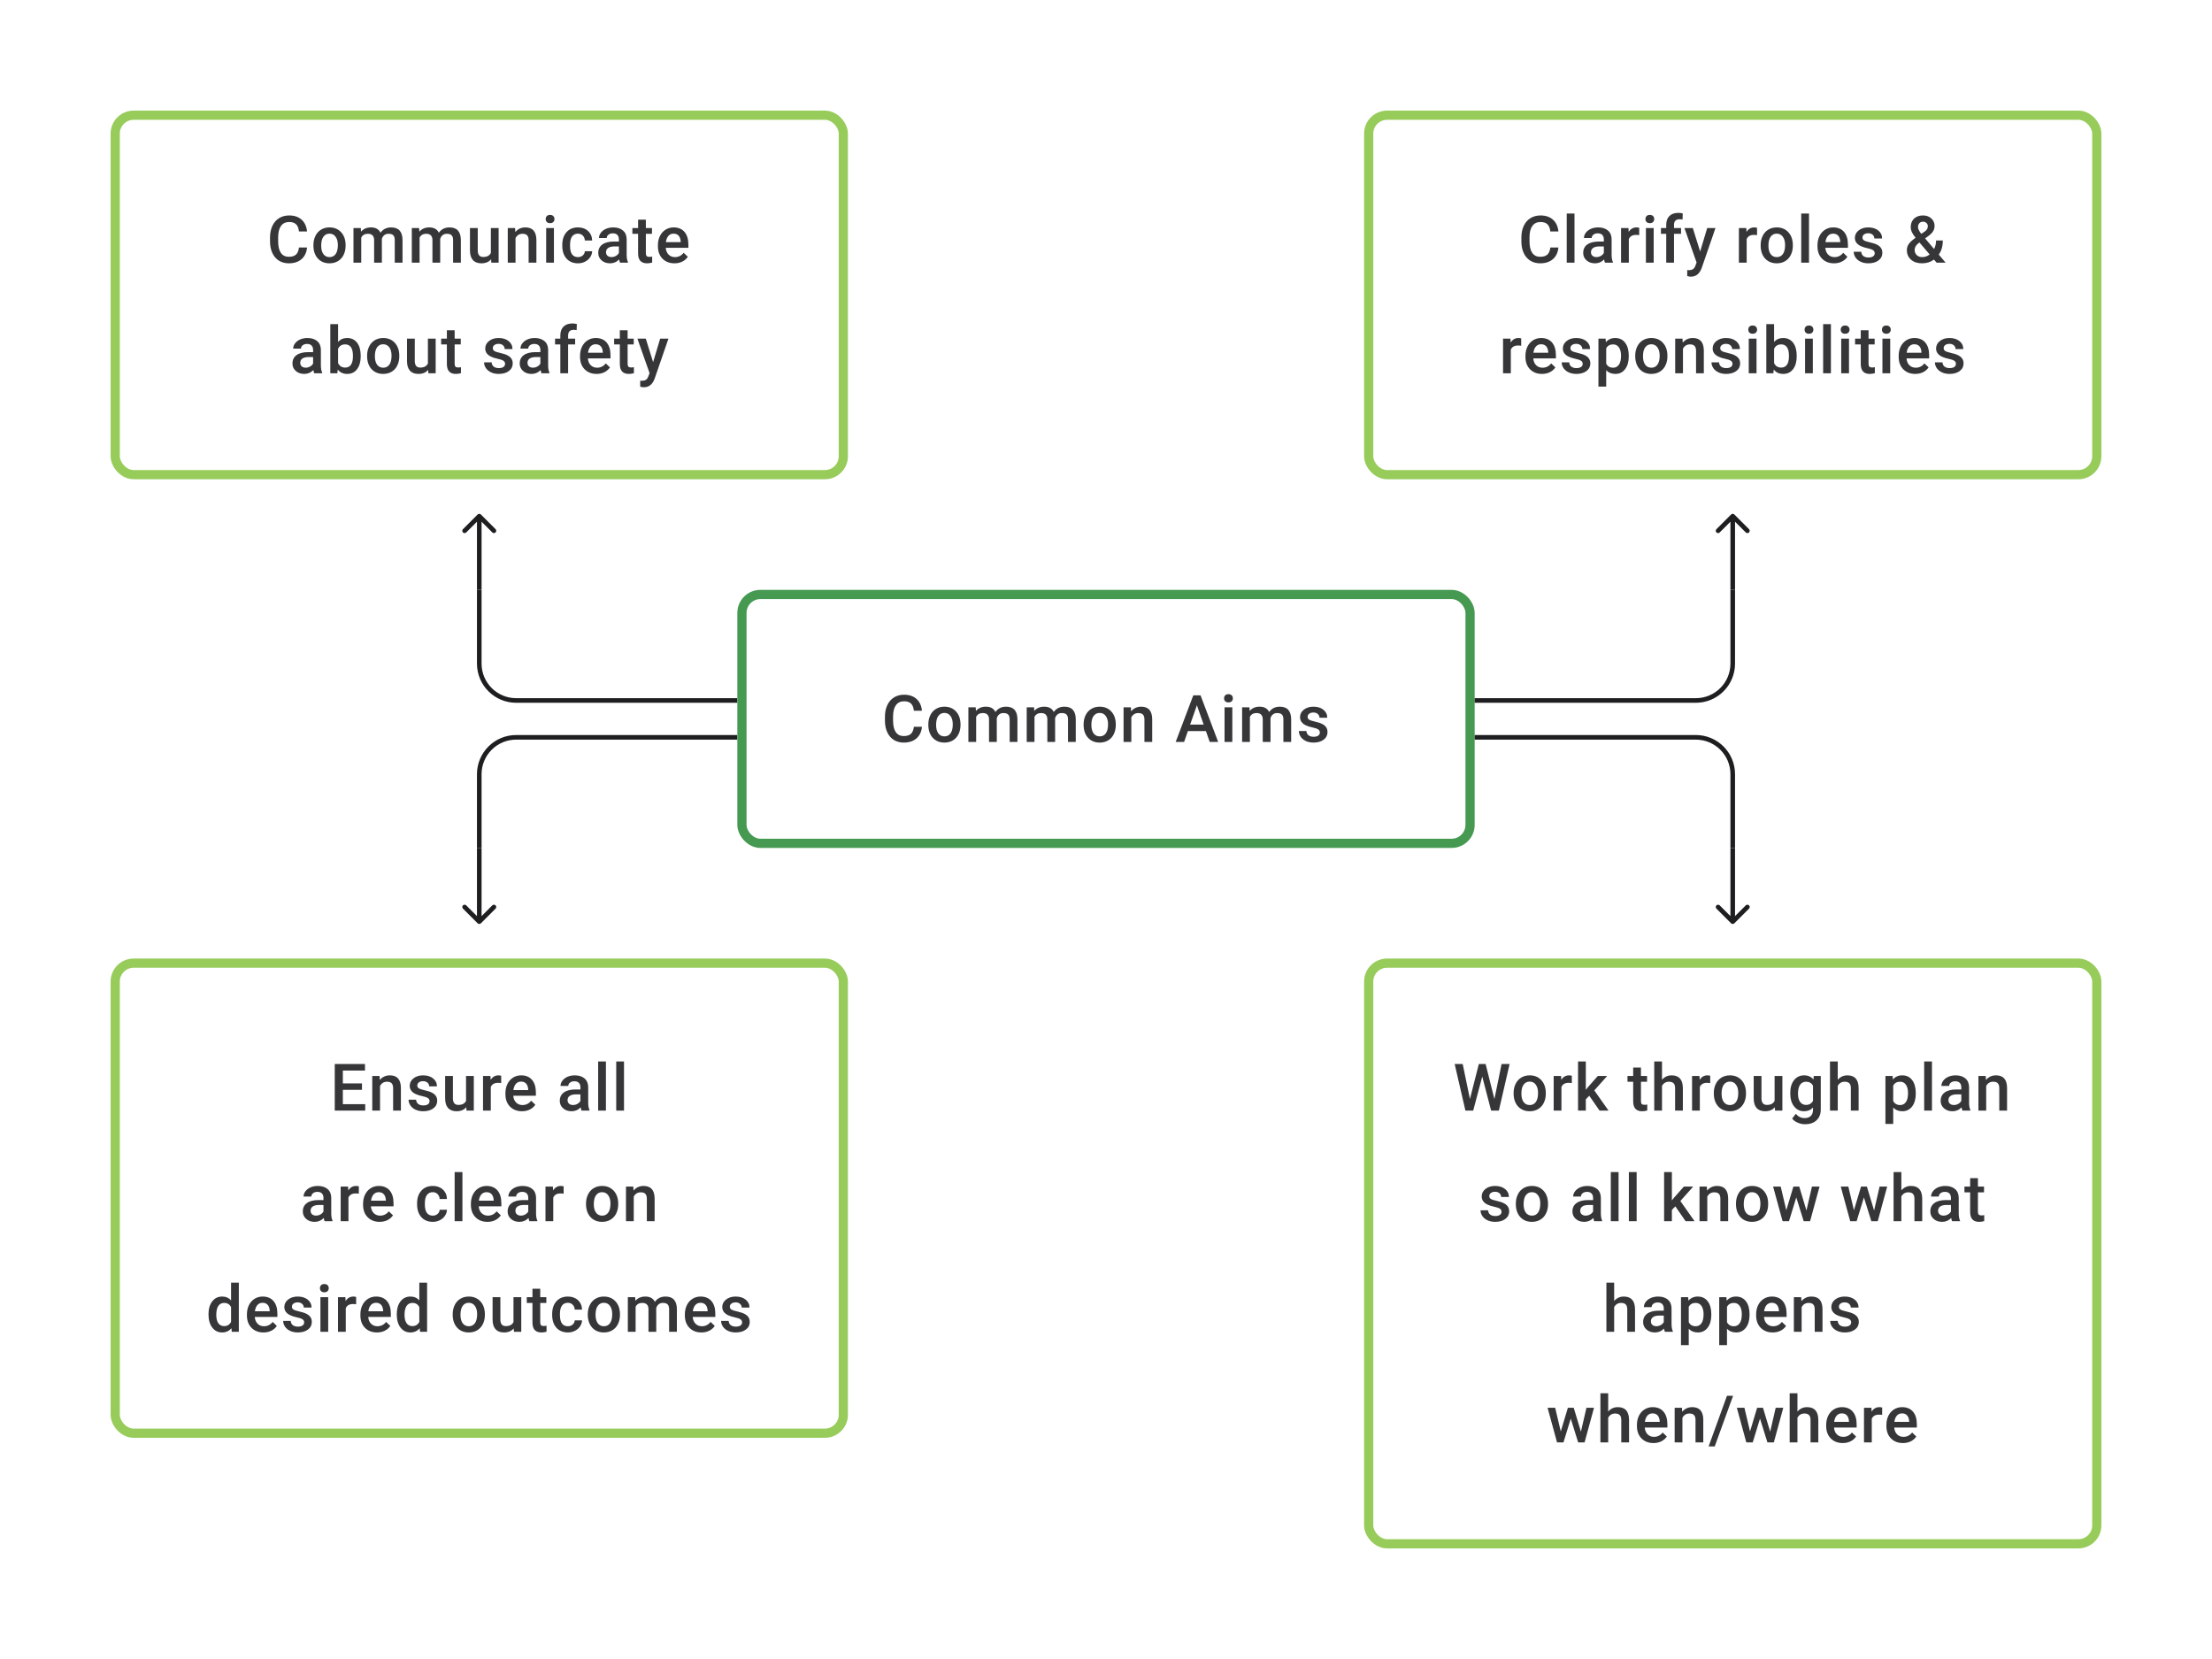 <svg width="480" height="360" viewBox="0 0 480 360" fill="none" xmlns="http://www.w3.org/2000/svg">
<path d="M66.629 53.709C66.527 54.787 66.129 55.63 65.435 56.236C64.74 56.838 63.817 57.139 62.664 57.139C61.859 57.139 61.148 56.949 60.533 56.569C59.922 56.185 59.45 55.641 59.116 54.938C58.783 54.234 58.609 53.417 58.595 52.487V51.542C58.595 50.589 58.764 49.749 59.102 49.022C59.44 48.295 59.924 47.735 60.553 47.342C61.188 46.948 61.919 46.752 62.748 46.752C63.863 46.752 64.761 47.055 65.442 47.661C66.122 48.268 66.518 49.124 66.629 50.23H64.879C64.796 49.504 64.583 48.98 64.24 48.661C63.903 48.337 63.405 48.175 62.748 48.175C61.984 48.175 61.396 48.455 60.984 49.015C60.577 49.571 60.368 50.388 60.359 51.466V52.362C60.359 53.454 60.553 54.288 60.942 54.861C61.336 55.435 61.91 55.722 62.664 55.722C63.354 55.722 63.872 55.567 64.219 55.257C64.567 54.947 64.787 54.431 64.879 53.709H66.629ZM68.01 53.174C68.01 52.438 68.156 51.776 68.448 51.188C68.739 50.596 69.149 50.142 69.677 49.828C70.204 49.508 70.811 49.348 71.496 49.348C72.51 49.348 73.331 49.675 73.961 50.327C74.595 50.98 74.938 51.846 74.988 52.924L74.995 53.32C74.995 54.061 74.852 54.723 74.565 55.306C74.282 55.889 73.875 56.34 73.343 56.66C72.815 56.979 72.204 57.139 71.51 57.139C70.45 57.139 69.6 56.787 68.962 56.084C68.327 55.375 68.01 54.433 68.01 53.258V53.174ZM69.698 53.32C69.698 54.093 69.857 54.699 70.177 55.139C70.496 55.574 70.94 55.792 71.51 55.792C72.079 55.792 72.521 55.57 72.836 55.125C73.155 54.681 73.315 54.031 73.315 53.174C73.315 52.415 73.151 51.813 72.822 51.369C72.498 50.925 72.056 50.702 71.496 50.702C70.945 50.702 70.508 50.922 70.184 51.362C69.86 51.797 69.698 52.45 69.698 53.32ZM78.293 49.487L78.342 50.272C78.87 49.656 79.592 49.348 80.508 49.348C81.513 49.348 82.2 49.733 82.57 50.501C83.117 49.733 83.885 49.348 84.876 49.348C85.704 49.348 86.32 49.578 86.722 50.036C87.13 50.494 87.338 51.17 87.347 52.063V57H85.66V52.112C85.66 51.635 85.556 51.286 85.348 51.063C85.139 50.841 84.794 50.73 84.313 50.73C83.929 50.73 83.614 50.834 83.369 51.043C83.128 51.246 82.959 51.515 82.862 51.848L82.869 57H81.182V52.056C81.159 51.172 80.707 50.73 79.828 50.73C79.152 50.73 78.673 51.006 78.39 51.556V57H76.703V49.487H78.293ZM90.951 49.487L90.999 50.272C91.527 49.656 92.249 49.348 93.166 49.348C94.17 49.348 94.857 49.733 95.228 50.501C95.774 49.733 96.542 49.348 97.533 49.348C98.362 49.348 98.977 49.578 99.38 50.036C99.787 50.494 99.996 51.17 100.005 52.063V57H98.318V52.112C98.318 51.635 98.213 51.286 98.005 51.063C97.797 50.841 97.452 50.73 96.971 50.73C96.586 50.73 96.272 50.834 96.026 51.043C95.785 51.246 95.617 51.515 95.519 51.848L95.526 57H93.839V52.056C93.816 51.172 93.365 50.73 92.485 50.73C91.809 50.73 91.33 51.006 91.048 51.556V57H89.361V49.487H90.951ZM106.573 56.264C106.078 56.847 105.374 57.139 104.462 57.139C103.647 57.139 103.03 56.901 102.608 56.424C102.192 55.947 101.983 55.257 101.983 54.355V49.487H103.671V54.334C103.671 55.287 104.066 55.764 104.858 55.764C105.677 55.764 106.23 55.47 106.517 54.882V49.487H108.205V57H106.615L106.573 56.264ZM111.773 49.487L111.822 50.355C112.377 49.684 113.106 49.348 114.009 49.348C115.574 49.348 116.37 50.244 116.398 52.035V57H114.71V52.133C114.71 51.656 114.606 51.304 114.398 51.077C114.194 50.846 113.859 50.73 113.391 50.73C112.711 50.73 112.204 51.038 111.87 51.654V57H110.183V49.487H111.773ZM120.202 57H118.515V49.487H120.202V57ZM118.411 47.536C118.411 47.277 118.492 47.062 118.654 46.891C118.82 46.719 119.057 46.634 119.362 46.634C119.668 46.634 119.904 46.719 120.07 46.891C120.237 47.062 120.32 47.277 120.32 47.536C120.32 47.791 120.237 48.004 120.07 48.175C119.904 48.342 119.668 48.425 119.362 48.425C119.057 48.425 118.82 48.342 118.654 48.175C118.492 48.004 118.411 47.791 118.411 47.536ZM125.416 55.792C125.838 55.792 126.187 55.669 126.465 55.424C126.743 55.178 126.891 54.875 126.909 54.514H128.499C128.481 54.982 128.335 55.419 128.062 55.827C127.789 56.229 127.418 56.549 126.951 56.785C126.483 57.021 125.979 57.139 125.437 57.139C124.386 57.139 123.553 56.799 122.938 56.118C122.322 55.438 122.014 54.498 122.014 53.299V53.126C122.014 51.982 122.32 51.068 122.931 50.383C123.542 49.693 124.375 49.348 125.43 49.348C126.324 49.348 127.05 49.61 127.61 50.133C128.175 50.651 128.471 51.334 128.499 52.181H126.909C126.891 51.751 126.743 51.397 126.465 51.119C126.192 50.841 125.842 50.702 125.416 50.702C124.87 50.702 124.449 50.901 124.153 51.3C123.856 51.693 123.706 52.292 123.701 53.098V53.369C123.701 54.183 123.847 54.792 124.139 55.195C124.435 55.593 124.861 55.792 125.416 55.792ZM134.547 57C134.473 56.856 134.408 56.623 134.352 56.299C133.815 56.859 133.158 57.139 132.38 57.139C131.626 57.139 131.01 56.924 130.533 56.493C130.057 56.063 129.818 55.53 129.818 54.896C129.818 54.095 130.114 53.482 130.707 53.056C131.304 52.626 132.156 52.41 133.262 52.41H134.297V51.917C134.297 51.529 134.188 51.218 133.97 50.987C133.753 50.751 133.422 50.633 132.977 50.633C132.593 50.633 132.278 50.73 132.033 50.925C131.788 51.114 131.665 51.357 131.665 51.654H129.978C129.978 51.242 130.114 50.857 130.388 50.501C130.661 50.14 131.031 49.858 131.498 49.654C131.971 49.45 132.496 49.348 133.075 49.348C133.954 49.348 134.655 49.571 135.178 50.015C135.702 50.455 135.97 51.075 135.984 51.876V55.264C135.984 55.94 136.079 56.479 136.269 56.882V57H134.547ZM132.693 55.785C133.026 55.785 133.338 55.704 133.63 55.542C133.926 55.38 134.149 55.162 134.297 54.889V53.473H133.387C132.762 53.473 132.292 53.582 131.978 53.799C131.663 54.017 131.505 54.325 131.505 54.723C131.505 55.047 131.612 55.306 131.825 55.5C132.042 55.69 132.332 55.785 132.693 55.785ZM140.15 47.661V49.487H141.476V50.737H140.15V54.931C140.15 55.218 140.205 55.426 140.316 55.556C140.432 55.681 140.636 55.743 140.927 55.743C141.122 55.743 141.318 55.72 141.517 55.674V56.979C141.133 57.086 140.763 57.139 140.407 57.139C139.11 57.139 138.462 56.424 138.462 54.993V50.737H137.226V49.487H138.462V47.661H140.15ZM146.364 57.139C145.294 57.139 144.426 56.803 143.76 56.132C143.098 55.456 142.767 54.558 142.767 53.438V53.23C142.767 52.48 142.91 51.811 143.197 51.223C143.489 50.631 143.896 50.17 144.42 49.841C144.943 49.513 145.526 49.348 146.169 49.348C147.192 49.348 147.981 49.675 148.537 50.327C149.097 50.98 149.377 51.904 149.377 53.098V53.778H144.468C144.519 54.399 144.725 54.889 145.086 55.25C145.452 55.611 145.91 55.792 146.461 55.792C147.234 55.792 147.863 55.479 148.349 54.855L149.259 55.722C148.958 56.171 148.555 56.521 148.051 56.771C147.551 57.016 146.989 57.139 146.364 57.139ZM146.162 50.702C145.699 50.702 145.324 50.864 145.037 51.188C144.755 51.512 144.575 51.964 144.496 52.542H147.711V52.417C147.674 51.853 147.523 51.427 147.259 51.14C146.996 50.848 146.63 50.702 146.162 50.702ZM68.191 81C68.117 80.856 68.052 80.623 67.997 80.299C67.46 80.859 66.802 81.139 66.025 81.139C65.27 81.139 64.655 80.924 64.178 80.493C63.701 80.063 63.463 79.53 63.463 78.896C63.463 78.095 63.759 77.482 64.352 77.056C64.949 76.626 65.8 76.41 66.907 76.41H67.941V75.918C67.941 75.529 67.832 75.219 67.615 74.987C67.397 74.751 67.066 74.633 66.622 74.633C66.238 74.633 65.923 74.73 65.678 74.925C65.432 75.114 65.31 75.357 65.31 75.654H63.622C63.622 75.242 63.759 74.857 64.032 74.501C64.305 74.14 64.675 73.858 65.143 73.654C65.615 73.45 66.141 73.348 66.719 73.348C67.599 73.348 68.3 73.571 68.823 74.015C69.346 74.455 69.615 75.075 69.628 75.876V79.264C69.628 79.94 69.723 80.479 69.913 80.882V81H68.191ZM66.337 79.785C66.671 79.785 66.983 79.704 67.275 79.542C67.571 79.38 67.793 79.162 67.941 78.889V77.473H67.032C66.407 77.473 65.937 77.582 65.622 77.799C65.307 78.017 65.15 78.325 65.15 78.723C65.15 79.047 65.256 79.306 65.469 79.5C65.687 79.69 65.976 79.785 66.337 79.785ZM78.273 77.32C78.273 78.487 78.011 79.415 77.488 80.104C76.97 80.794 76.254 81.139 75.343 81.139C74.463 81.139 73.778 80.822 73.287 80.188L73.204 81H71.676V70.335H73.364V74.209C73.85 73.635 74.505 73.348 75.329 73.348C76.245 73.348 76.965 73.689 77.488 74.369C78.011 75.049 78.273 76.001 78.273 77.223V77.32ZM76.585 77.174C76.585 76.359 76.442 75.749 76.155 75.341C75.868 74.934 75.451 74.73 74.905 74.73C74.174 74.73 73.66 75.049 73.364 75.688V78.785C73.665 79.438 74.183 79.764 74.919 79.764C75.447 79.764 75.854 79.567 76.141 79.174C76.428 78.78 76.576 78.186 76.585 77.389V77.174ZM79.661 77.174C79.661 76.438 79.807 75.776 80.099 75.188C80.39 74.596 80.8 74.142 81.327 73.828C81.855 73.508 82.462 73.348 83.147 73.348C84.16 73.348 84.982 73.675 85.612 74.327C86.246 74.98 86.588 75.846 86.639 76.924L86.646 77.32C86.646 78.061 86.503 78.723 86.216 79.306C85.933 79.889 85.526 80.34 84.993 80.66C84.466 80.979 83.855 81.139 83.16 81.139C82.1 81.139 81.251 80.787 80.612 80.084C79.978 79.375 79.661 78.433 79.661 77.257V77.174ZM81.348 77.32C81.348 78.093 81.508 78.699 81.827 79.139C82.147 79.574 82.591 79.792 83.16 79.792C83.73 79.792 84.172 79.57 84.487 79.125C84.806 78.681 84.966 78.031 84.966 77.174C84.966 76.415 84.801 75.813 84.473 75.369C84.149 74.925 83.707 74.702 83.147 74.702C82.596 74.702 82.158 74.922 81.834 75.362C81.51 75.797 81.348 76.45 81.348 77.32ZM92.909 80.264C92.413 80.847 91.71 81.139 90.798 81.139C89.983 81.139 89.365 80.9 88.944 80.424C88.527 79.947 88.319 79.257 88.319 78.355V73.487H90.006V78.334C90.006 79.287 90.402 79.764 91.194 79.764C92.013 79.764 92.566 79.47 92.853 78.882V73.487H94.54V81H92.95L92.909 80.264ZM98.657 71.661V73.487H99.984V74.737H98.657V78.931C98.657 79.218 98.713 79.426 98.824 79.556C98.94 79.681 99.144 79.743 99.435 79.743C99.63 79.743 99.826 79.72 100.025 79.674V80.979C99.641 81.086 99.271 81.139 98.914 81.139C97.618 81.139 96.97 80.424 96.97 78.993V74.737H95.734V73.487H96.97V71.661H98.657ZM109.6 78.959C109.6 78.658 109.475 78.429 109.225 78.271C108.979 78.114 108.57 77.975 107.996 77.855C107.422 77.734 106.943 77.582 106.558 77.396C105.716 76.989 105.295 76.399 105.295 75.626C105.295 74.978 105.568 74.436 106.114 74.001C106.66 73.566 107.355 73.348 108.197 73.348C109.095 73.348 109.82 73.571 110.37 74.015C110.926 74.459 111.204 75.036 111.204 75.744H109.516C109.516 75.42 109.396 75.151 109.155 74.938C108.915 74.721 108.595 74.612 108.197 74.612C107.827 74.612 107.524 74.698 107.288 74.869C107.056 75.04 106.94 75.269 106.94 75.556C106.94 75.816 107.049 76.017 107.267 76.16C107.484 76.304 107.924 76.45 108.586 76.598C109.248 76.741 109.766 76.915 110.141 77.119C110.521 77.318 110.801 77.558 110.981 77.841C111.167 78.123 111.259 78.466 111.259 78.868C111.259 79.544 110.979 80.093 110.419 80.514C109.859 80.931 109.125 81.139 108.218 81.139C107.602 81.139 107.054 81.028 106.572 80.806C106.091 80.583 105.716 80.278 105.448 79.889C105.179 79.5 105.045 79.081 105.045 78.632H106.683C106.707 79.03 106.857 79.338 107.135 79.556C107.413 79.769 107.781 79.875 108.239 79.875C108.683 79.875 109.021 79.792 109.253 79.625C109.484 79.454 109.6 79.232 109.6 78.959ZM117.508 81C117.434 80.856 117.369 80.623 117.313 80.299C116.777 80.859 116.119 81.139 115.342 81.139C114.587 81.139 113.971 80.924 113.495 80.493C113.018 80.063 112.779 79.53 112.779 78.896C112.779 78.095 113.076 77.482 113.668 77.056C114.265 76.626 115.117 76.41 116.223 76.41H117.258V75.918C117.258 75.529 117.149 75.219 116.932 74.987C116.714 74.751 116.383 74.633 115.939 74.633C115.554 74.633 115.24 74.73 114.994 74.925C114.749 75.114 114.626 75.357 114.626 75.654H112.939C112.939 75.242 113.076 74.857 113.349 74.501C113.622 74.14 113.992 73.858 114.46 73.654C114.932 73.45 115.457 73.348 116.036 73.348C116.915 73.348 117.617 73.571 118.14 74.015C118.663 74.455 118.931 75.075 118.945 75.876V79.264C118.945 79.94 119.04 80.479 119.23 80.882V81H117.508ZM115.654 79.785C115.987 79.785 116.3 79.704 116.591 79.542C116.888 79.38 117.11 79.162 117.258 78.889V77.473H116.348C115.723 77.473 115.254 77.582 114.939 77.799C114.624 78.017 114.467 78.325 114.467 78.723C114.467 79.047 114.573 79.306 114.786 79.5C115.004 79.69 115.293 79.785 115.654 79.785ZM121.59 81V74.737H120.445V73.487H121.59V72.8C121.59 71.967 121.822 71.323 122.285 70.87C122.748 70.416 123.396 70.189 124.229 70.189C124.525 70.189 124.84 70.231 125.173 70.314L125.131 71.633C124.946 71.596 124.731 71.578 124.486 71.578C123.68 71.578 123.278 71.992 123.278 72.821V73.487H124.805V74.737H123.278V81H121.59ZM129.464 81.139C128.395 81.139 127.527 80.803 126.86 80.132C126.198 79.456 125.867 78.558 125.867 77.438V77.23C125.867 76.48 126.011 75.811 126.298 75.223C126.589 74.631 126.997 74.17 127.52 73.841C128.043 73.513 128.626 73.348 129.269 73.348C130.292 73.348 131.082 73.675 131.637 74.327C132.197 74.98 132.477 75.904 132.477 77.098V77.778H127.568C127.619 78.399 127.825 78.889 128.186 79.25C128.552 79.611 129.01 79.792 129.561 79.792C130.334 79.792 130.964 79.479 131.45 78.855L132.359 79.722C132.058 80.171 131.656 80.521 131.151 80.771C130.651 81.016 130.089 81.139 129.464 81.139ZM129.262 74.702C128.8 74.702 128.425 74.864 128.138 75.188C127.855 75.512 127.675 75.964 127.596 76.542H130.811V76.417C130.774 75.853 130.623 75.427 130.359 75.14C130.096 74.848 129.73 74.702 129.262 74.702ZM136.192 71.661V73.487H137.518V74.737H136.192V78.931C136.192 79.218 136.247 79.426 136.358 79.556C136.474 79.681 136.678 79.743 136.969 79.743C137.164 79.743 137.36 79.72 137.559 79.674V80.979C137.175 81.086 136.805 81.139 136.449 81.139C135.152 81.139 134.504 80.424 134.504 78.993V74.737H133.268V73.487H134.504V71.661H136.192ZM141.725 78.584L143.253 73.487H145.051L142.065 82.139C141.607 83.402 140.83 84.034 139.732 84.034C139.487 84.034 139.216 83.993 138.92 83.909V82.604L139.239 82.625C139.665 82.625 139.985 82.546 140.198 82.389C140.415 82.236 140.587 81.977 140.711 81.611L140.955 80.965L138.316 73.487H140.135L141.725 78.584Z" fill="#1E1E21" fill-opacity="0.89"/>
<rect x="25" y="25" width="158" height="78" rx="4" stroke="#97CC5B" stroke-width="2"/>
<path d="M338.171 53.709C338.069 54.787 337.671 55.63 336.977 56.236C336.283 56.838 335.359 57.139 334.207 57.139C333.401 57.139 332.691 56.949 332.075 56.569C331.464 56.185 330.992 55.641 330.658 54.938C330.325 54.234 330.152 53.417 330.138 52.487V51.542C330.138 50.589 330.307 49.749 330.645 49.022C330.982 48.295 331.466 47.735 332.096 47.342C332.73 46.948 333.461 46.752 334.29 46.752C335.405 46.752 336.303 47.055 336.984 47.661C337.664 48.268 338.06 49.124 338.171 50.23H336.421C336.338 49.504 336.125 48.98 335.783 48.661C335.445 48.337 334.947 48.175 334.29 48.175C333.526 48.175 332.938 48.455 332.526 49.015C332.119 49.571 331.911 50.388 331.901 51.466V52.362C331.901 53.454 332.096 54.288 332.485 54.861C332.878 55.435 333.452 55.722 334.207 55.722C334.896 55.722 335.415 55.567 335.762 55.257C336.109 54.947 336.329 54.431 336.421 53.709H338.171ZM341.663 57H339.976V46.335H341.663V57ZM348.28 57C348.206 56.856 348.141 56.623 348.086 56.299C347.549 56.859 346.891 57.139 346.114 57.139C345.359 57.139 344.744 56.924 344.267 56.493C343.79 56.063 343.552 55.53 343.552 54.896C343.552 54.095 343.848 53.482 344.44 53.056C345.038 52.626 345.889 52.41 346.996 52.41H348.03V51.917C348.03 51.529 347.921 51.218 347.704 50.987C347.486 50.751 347.155 50.633 346.711 50.633C346.327 50.633 346.012 50.73 345.767 50.925C345.521 51.114 345.399 51.357 345.399 51.654H343.711C343.711 51.242 343.848 50.857 344.121 50.501C344.394 50.14 344.765 49.858 345.232 49.654C345.704 49.45 346.23 49.348 346.808 49.348C347.688 49.348 348.389 49.571 348.912 50.015C349.435 50.455 349.704 51.075 349.717 51.876V55.264C349.717 55.94 349.812 56.479 350.002 56.882V57H348.28ZM346.426 55.785C346.76 55.785 347.072 55.704 347.364 55.542C347.66 55.38 347.882 55.162 348.03 54.889V53.473H347.121C346.496 53.473 346.026 53.582 345.711 53.799C345.396 54.017 345.239 54.325 345.239 54.723C345.239 55.047 345.345 55.306 345.558 55.5C345.776 55.69 346.065 55.785 346.426 55.785ZM355.702 51.029C355.48 50.992 355.251 50.973 355.015 50.973C354.242 50.973 353.721 51.269 353.453 51.862V57H351.765V49.487H353.376L353.418 50.327C353.825 49.675 354.39 49.348 355.112 49.348C355.353 49.348 355.552 49.381 355.709 49.446L355.702 51.029ZM358.847 57H357.16V49.487H358.847V57ZM357.056 47.536C357.056 47.277 357.137 47.062 357.299 46.891C357.466 46.719 357.702 46.634 358.007 46.634C358.313 46.634 358.549 46.719 358.715 46.891C358.882 47.062 358.965 47.277 358.965 47.536C358.965 47.791 358.882 48.004 358.715 48.175C358.549 48.342 358.313 48.425 358.007 48.425C357.702 48.425 357.466 48.342 357.299 48.175C357.137 48.004 357.056 47.791 357.056 47.536ZM361.569 57V50.737H360.423V49.487H361.569V48.8C361.569 47.967 361.8 47.323 362.263 46.87C362.726 46.416 363.374 46.189 364.207 46.189C364.504 46.189 364.818 46.231 365.152 46.314L365.11 47.633C364.925 47.596 364.71 47.578 364.464 47.578C363.659 47.578 363.256 47.992 363.256 48.821V49.487H364.784V50.737H363.256V57H361.569ZM368.929 54.584L370.456 49.487H372.254L369.269 58.139C368.811 59.402 368.033 60.034 366.936 60.034C366.691 60.034 366.42 59.993 366.123 59.909V58.604L366.443 58.625C366.869 58.625 367.188 58.546 367.401 58.389C367.619 58.236 367.79 57.977 367.915 57.611L368.158 56.965L365.519 49.487H367.339L368.929 54.584ZM381.273 51.029C381.051 50.992 380.822 50.973 380.586 50.973C379.813 50.973 379.292 51.269 379.024 51.862V57H377.336V49.487H378.947L378.989 50.327C379.396 49.675 379.961 49.348 380.683 49.348C380.924 49.348 381.123 49.381 381.28 49.446L381.273 51.029ZM382.058 53.174C382.058 52.438 382.203 51.776 382.495 51.188C382.787 50.596 383.196 50.142 383.724 49.828C384.252 49.508 384.858 49.348 385.543 49.348C386.557 49.348 387.379 49.675 388.008 50.327C388.642 50.98 388.985 51.846 389.036 52.924L389.043 53.32C389.043 54.061 388.899 54.723 388.612 55.306C388.33 55.889 387.922 56.34 387.39 56.66C386.862 56.979 386.251 57.139 385.557 57.139C384.497 57.139 383.648 56.787 383.009 56.084C382.375 55.375 382.058 54.433 382.058 53.258V53.174ZM383.745 53.32C383.745 54.093 383.905 54.699 384.224 55.139C384.543 55.574 384.988 55.792 385.557 55.792C386.126 55.792 386.569 55.57 386.883 55.125C387.203 54.681 387.362 54.031 387.362 53.174C387.362 52.415 387.198 51.813 386.869 51.369C386.545 50.925 386.103 50.702 385.543 50.702C384.992 50.702 384.555 50.922 384.231 51.362C383.907 51.797 383.745 52.45 383.745 53.32ZM392.549 57H390.862V46.335H392.549V57ZM397.985 57.139C396.916 57.139 396.048 56.803 395.381 56.132C394.719 55.456 394.389 54.558 394.389 53.438V53.23C394.389 52.48 394.532 51.811 394.819 51.223C395.111 50.631 395.518 50.17 396.041 49.841C396.564 49.513 397.147 49.348 397.791 49.348C398.814 49.348 399.603 49.675 400.158 50.327C400.719 50.98 400.999 51.904 400.999 53.098V53.778H396.09C396.141 54.399 396.347 54.889 396.708 55.25C397.073 55.611 397.532 55.792 398.082 55.792C398.855 55.792 399.485 55.479 399.971 54.855L400.881 55.722C400.58 56.171 400.177 56.521 399.672 56.771C399.172 57.016 398.61 57.139 397.985 57.139ZM397.784 50.702C397.321 50.702 396.946 50.864 396.659 51.188C396.377 51.512 396.196 51.964 396.117 52.542H399.332V52.417C399.295 51.853 399.145 51.427 398.881 51.14C398.617 50.848 398.251 50.702 397.784 50.702ZM406.81 54.959C406.81 54.658 406.685 54.429 406.435 54.271C406.19 54.114 405.78 53.975 405.206 53.855C404.632 53.734 404.153 53.582 403.769 53.396C402.926 52.989 402.505 52.399 402.505 51.626C402.505 50.978 402.778 50.436 403.324 50.001C403.871 49.566 404.565 49.348 405.407 49.348C406.305 49.348 407.03 49.571 407.581 50.015C408.136 50.459 408.414 51.036 408.414 51.744H406.727C406.727 51.42 406.606 51.151 406.366 50.938C406.125 50.721 405.805 50.612 405.407 50.612C405.037 50.612 404.734 50.698 404.498 50.869C404.266 51.04 404.151 51.269 404.151 51.556C404.151 51.816 404.259 52.017 404.477 52.16C404.694 52.304 405.134 52.45 405.796 52.598C406.458 52.741 406.977 52.915 407.351 53.119C407.731 53.318 408.011 53.558 408.192 53.841C408.377 54.123 408.469 54.466 408.469 54.868C408.469 55.544 408.189 56.093 407.629 56.514C407.069 56.931 406.335 57.139 405.428 57.139C404.813 57.139 404.264 57.028 403.783 56.806C403.301 56.583 402.926 56.278 402.658 55.889C402.389 55.5 402.255 55.081 402.255 54.632H403.894C403.917 55.03 404.067 55.338 404.345 55.556C404.623 55.769 404.991 55.875 405.449 55.875C405.893 55.875 406.231 55.792 406.463 55.625C406.694 55.454 406.81 55.232 406.81 54.959ZM413.787 54.271C413.787 53.804 413.915 53.376 414.169 52.987C414.424 52.593 414.926 52.128 415.676 51.591C415.283 51.096 415.007 50.675 414.85 50.327C414.697 49.98 414.621 49.645 414.621 49.321C414.621 48.529 414.861 47.904 415.343 47.446C415.824 46.983 416.472 46.752 417.287 46.752C418.023 46.752 418.625 46.969 419.092 47.404C419.564 47.835 419.8 48.369 419.8 49.008C419.8 49.429 419.694 49.818 419.481 50.175C419.268 50.526 418.919 50.878 418.433 51.23L417.745 51.73L419.696 54.035C419.979 53.48 420.12 52.862 420.12 52.181H421.585C421.585 53.426 421.293 54.447 420.71 55.243L422.196 57H420.238L419.668 56.327C418.946 56.868 418.085 57.139 417.086 57.139C416.086 57.139 415.285 56.875 414.683 56.347C414.086 55.815 413.787 55.123 413.787 54.271ZM417.134 55.792C417.703 55.792 418.236 55.602 418.731 55.222L416.523 52.619L416.308 52.772C415.752 53.193 415.475 53.674 415.475 54.216C415.475 54.683 415.625 55.063 415.926 55.354C416.227 55.646 416.63 55.792 417.134 55.792ZM416.204 49.279C416.204 49.668 416.442 50.156 416.919 50.744L417.69 50.216L417.905 50.043C418.192 49.788 418.335 49.462 418.335 49.064C418.335 48.8 418.236 48.575 418.037 48.39C417.838 48.2 417.585 48.106 417.28 48.106C416.951 48.106 416.69 48.217 416.495 48.439C416.301 48.661 416.204 48.941 416.204 49.279ZM330.096 75.029C329.874 74.992 329.645 74.973 329.409 74.973C328.636 74.973 328.115 75.269 327.846 75.862V81H326.159V73.487H327.77L327.812 74.327C328.219 73.675 328.784 73.348 329.506 73.348C329.747 73.348 329.946 73.381 330.103 73.446L330.096 75.029ZM334.616 81.139C333.547 81.139 332.679 80.803 332.012 80.132C331.35 79.456 331.019 78.558 331.019 77.438V77.23C331.019 76.48 331.163 75.811 331.45 75.223C331.741 74.631 332.149 74.17 332.672 73.841C333.195 73.513 333.778 73.348 334.421 73.348C335.444 73.348 336.234 73.675 336.789 74.327C337.349 74.98 337.629 75.904 337.629 77.098V77.778H332.72C332.771 78.399 332.977 78.889 333.338 79.25C333.704 79.611 334.162 79.792 334.713 79.792C335.486 79.792 336.116 79.479 336.602 78.855L337.511 79.722C337.21 80.171 336.808 80.521 336.303 80.771C335.803 81.016 335.241 81.139 334.616 81.139ZM334.415 74.702C333.952 74.702 333.577 74.864 333.29 75.188C333.007 75.512 332.827 75.964 332.748 76.542H335.963V76.417C335.926 75.853 335.775 75.427 335.512 75.14C335.248 74.848 334.882 74.702 334.415 74.702ZM343.441 78.959C343.441 78.658 343.316 78.429 343.066 78.271C342.82 78.114 342.411 77.975 341.837 77.855C341.263 77.734 340.784 77.582 340.399 77.396C339.557 76.989 339.136 76.399 339.136 75.626C339.136 74.978 339.409 74.436 339.955 74.001C340.501 73.566 341.196 73.348 342.038 73.348C342.936 73.348 343.661 73.571 344.211 74.015C344.767 74.459 345.045 75.036 345.045 75.744H343.357C343.357 75.42 343.237 75.151 342.996 74.938C342.756 74.721 342.436 74.612 342.038 74.612C341.668 74.612 341.365 74.698 341.129 74.869C340.897 75.04 340.781 75.269 340.781 75.556C340.781 75.816 340.89 76.017 341.108 76.16C341.325 76.304 341.765 76.45 342.427 76.598C343.089 76.741 343.607 76.915 343.982 77.119C344.362 77.318 344.642 77.558 344.822 77.841C345.008 78.123 345.1 78.466 345.1 78.868C345.1 79.544 344.82 80.093 344.26 80.514C343.7 80.931 342.966 81.139 342.059 81.139C341.443 81.139 340.895 81.028 340.413 80.806C339.932 80.583 339.557 80.278 339.289 79.889C339.02 79.5 338.886 79.081 338.886 78.632H340.524C340.548 79.03 340.698 79.338 340.976 79.556C341.253 79.769 341.621 79.875 342.08 79.875C342.524 79.875 342.862 79.792 343.093 79.625C343.325 79.454 343.441 79.232 343.441 78.959ZM353.439 77.32C353.439 78.482 353.175 79.41 352.647 80.104C352.12 80.794 351.411 81.139 350.523 81.139C349.699 81.139 349.039 80.868 348.544 80.326V83.888H346.856V73.487H348.412L348.481 74.251C348.977 73.649 349.65 73.348 350.502 73.348C351.418 73.348 352.136 73.691 352.654 74.376C353.177 75.056 353.439 76.003 353.439 77.216V77.32ZM351.759 77.174C351.759 76.424 351.608 75.829 351.307 75.39C351.011 74.95 350.585 74.73 350.03 74.73C349.34 74.73 348.845 75.015 348.544 75.584V78.917C348.849 79.5 349.349 79.792 350.044 79.792C350.58 79.792 350.999 79.577 351.3 79.146C351.606 78.711 351.759 78.054 351.759 77.174ZM354.841 77.174C354.841 76.438 354.987 75.776 355.279 75.188C355.57 74.596 355.98 74.142 356.507 73.828C357.035 73.508 357.642 73.348 358.327 73.348C359.34 73.348 360.162 73.675 360.792 74.327C361.426 74.98 361.768 75.846 361.819 76.924L361.826 77.32C361.826 78.061 361.683 78.723 361.396 79.306C361.113 79.889 360.706 80.34 360.174 80.66C359.646 80.979 359.035 81.139 358.341 81.139C357.281 81.139 356.431 80.787 355.792 80.084C355.158 79.375 354.841 78.433 354.841 77.257V77.174ZM356.528 77.32C356.528 78.093 356.688 78.699 357.007 79.139C357.327 79.574 357.771 79.792 358.341 79.792C358.91 79.792 359.352 79.57 359.667 79.125C359.986 78.681 360.146 78.031 360.146 77.174C360.146 76.415 359.981 75.813 359.653 75.369C359.329 74.925 358.887 74.702 358.327 74.702C357.776 74.702 357.338 74.922 357.014 75.362C356.69 75.797 356.528 76.45 356.528 77.32ZM365.103 73.487L365.152 74.355C365.707 73.684 366.436 73.348 367.339 73.348C368.903 73.348 369.7 74.244 369.727 76.035V81H368.04V76.133C368.04 75.656 367.936 75.304 367.728 75.077C367.524 74.846 367.188 74.73 366.721 74.73C366.04 74.73 365.534 75.038 365.2 75.654V81H363.513V73.487H365.103ZM375.948 78.959C375.948 78.658 375.823 78.429 375.573 78.271C375.328 78.114 374.918 77.975 374.344 77.855C373.77 77.734 373.291 77.582 372.907 77.396C372.065 76.989 371.643 76.399 371.643 75.626C371.643 74.978 371.917 74.436 372.463 74.001C373.009 73.566 373.703 73.348 374.546 73.348C375.444 73.348 376.168 73.571 376.719 74.015C377.275 74.459 377.552 75.036 377.552 75.744H375.865C375.865 75.42 375.745 75.151 375.504 74.938C375.263 74.721 374.944 74.612 374.546 74.612C374.175 74.612 373.872 74.698 373.636 74.869C373.405 75.04 373.289 75.269 373.289 75.556C373.289 75.816 373.398 76.017 373.615 76.16C373.833 76.304 374.273 76.45 374.935 76.598C375.597 76.741 376.115 76.915 376.49 77.119C376.869 77.318 377.15 77.558 377.33 77.841C377.515 78.123 377.608 78.466 377.608 78.868C377.608 79.544 377.328 80.093 376.768 80.514C376.208 80.931 375.474 81.139 374.567 81.139C373.951 81.139 373.402 81.028 372.921 80.806C372.44 80.583 372.065 80.278 371.796 79.889C371.528 79.5 371.393 79.081 371.393 78.632H373.032C373.055 79.03 373.206 79.338 373.483 79.556C373.761 79.769 374.129 79.875 374.587 79.875C375.032 79.875 375.37 79.792 375.601 79.625C375.833 79.454 375.948 79.232 375.948 78.959ZM381.163 81H379.475V73.487H381.163V81ZM379.371 71.536C379.371 71.277 379.452 71.062 379.614 70.891C379.781 70.719 380.017 70.634 380.322 70.634C380.628 70.634 380.864 70.719 381.031 70.891C381.197 71.062 381.281 71.277 381.281 71.536C381.281 71.791 381.197 72.004 381.031 72.175C380.864 72.342 380.628 72.425 380.322 72.425C380.017 72.425 379.781 72.342 379.614 72.175C379.452 72.004 379.371 71.791 379.371 71.536ZM389.883 77.32C389.883 78.487 389.622 79.415 389.099 80.104C388.58 80.794 387.865 81.139 386.953 81.139C386.074 81.139 385.388 80.822 384.898 80.188L384.814 81H383.287V70.335H384.974V74.209C385.46 73.635 386.115 73.348 386.939 73.348C387.856 73.348 388.575 73.689 389.099 74.369C389.622 75.049 389.883 76.001 389.883 77.223V77.32ZM388.196 77.174C388.196 76.359 388.052 75.749 387.765 75.341C387.478 74.934 387.062 74.73 386.516 74.73C385.784 74.73 385.27 75.049 384.974 75.688V78.785C385.275 79.438 385.793 79.764 386.529 79.764C387.057 79.764 387.464 79.567 387.751 79.174C388.038 78.78 388.187 78.186 388.196 77.389V77.174ZM393.382 81H391.695V73.487H393.382V81ZM391.591 71.536C391.591 71.277 391.672 71.062 391.834 70.891C392.001 70.719 392.237 70.634 392.542 70.634C392.848 70.634 393.084 70.719 393.25 70.891C393.417 71.062 393.5 71.277 393.5 71.536C393.5 71.791 393.417 72.004 393.25 72.175C393.084 72.342 392.848 72.425 392.542 72.425C392.237 72.425 392.001 72.342 391.834 72.175C391.672 72.004 391.591 71.791 391.591 71.536ZM397.305 81H395.618V70.335H397.305V81ZM401.228 81H399.54V73.487H401.228V81ZM399.436 71.536C399.436 71.277 399.517 71.062 399.679 70.891C399.846 70.719 400.082 70.634 400.388 70.634C400.693 70.634 400.929 70.719 401.096 70.891C401.262 71.062 401.346 71.277 401.346 71.536C401.346 71.791 401.262 72.004 401.096 72.175C400.929 72.342 400.693 72.425 400.388 72.425C400.082 72.425 399.846 72.342 399.679 72.175C399.517 72.004 399.436 71.791 399.436 71.536ZM405.47 71.661V73.487H406.796V74.737H405.47V78.931C405.47 79.218 405.525 79.426 405.636 79.556C405.752 79.681 405.956 79.743 406.247 79.743C406.442 79.743 406.639 79.72 406.838 79.674V80.979C406.453 81.086 406.083 81.139 405.727 81.139C404.431 81.139 403.783 80.424 403.783 78.993V74.737H402.547V73.487H403.783V71.661H405.47ZM410.17 81H408.483V73.487H410.17V81ZM408.379 71.536C408.379 71.277 408.46 71.062 408.622 70.891C408.788 70.719 409.025 70.634 409.33 70.634C409.636 70.634 409.872 70.719 410.038 70.891C410.205 71.062 410.288 71.277 410.288 71.536C410.288 71.791 410.205 72.004 410.038 72.175C409.872 72.342 409.636 72.425 409.33 72.425C409.025 72.425 408.788 72.342 408.622 72.175C408.46 72.004 408.379 71.791 408.379 71.536ZM415.607 81.139C414.537 81.139 413.669 80.803 413.003 80.132C412.341 79.456 412.01 78.558 412.01 77.438V77.23C412.01 76.48 412.153 75.811 412.44 75.223C412.732 74.631 413.139 74.17 413.662 73.841C414.186 73.513 414.769 73.348 415.412 73.348C416.435 73.348 417.224 73.675 417.78 74.327C418.34 74.98 418.62 75.904 418.62 77.098V77.778H413.711C413.762 78.399 413.968 78.889 414.329 79.25C414.695 79.611 415.153 79.792 415.704 79.792C416.477 79.792 417.106 79.479 417.592 78.855L418.502 79.722C418.201 80.171 417.798 80.521 417.294 80.771C416.794 81.016 416.231 81.139 415.607 81.139ZM415.405 74.702C414.942 74.702 414.567 74.864 414.28 75.188C413.998 75.512 413.818 75.964 413.739 76.542H416.954V76.417C416.917 75.853 416.766 75.427 416.502 75.14C416.238 74.848 415.873 74.702 415.405 74.702ZM424.431 78.959C424.431 78.658 424.306 78.429 424.056 78.271C423.811 78.114 423.401 77.975 422.827 77.855C422.253 77.734 421.774 77.582 421.39 77.396C420.548 76.989 420.126 76.399 420.126 75.626C420.126 74.978 420.4 74.436 420.946 74.001C421.492 73.566 422.186 73.348 423.029 73.348C423.927 73.348 424.651 73.571 425.202 74.015C425.758 74.459 426.035 75.036 426.035 75.744H424.348C424.348 75.42 424.228 75.151 423.987 74.938C423.746 74.721 423.427 74.612 423.029 74.612C422.658 74.612 422.355 74.698 422.119 74.869C421.888 75.04 421.772 75.269 421.772 75.556C421.772 75.816 421.881 76.017 422.098 76.16C422.316 76.304 422.756 76.45 423.418 76.598C424.08 76.741 424.598 76.915 424.973 77.119C425.352 77.318 425.633 77.558 425.813 77.841C425.998 78.123 426.091 78.466 426.091 78.868C426.091 79.544 425.811 80.093 425.251 80.514C424.691 80.931 423.957 81.139 423.05 81.139C422.434 81.139 421.885 81.028 421.404 80.806C420.923 80.583 420.548 80.278 420.279 79.889C420.011 79.5 419.876 79.081 419.876 78.632H421.515C421.538 79.03 421.689 79.338 421.966 79.556C422.244 79.769 422.612 79.875 423.07 79.875C423.515 79.875 423.853 79.792 424.084 79.625C424.316 79.454 424.431 79.232 424.431 78.959Z" fill="#1E1E21" fill-opacity="0.89"/>
<rect x="297" y="25" width="158" height="78" rx="4" stroke="#97CC5B" stroke-width="2"/>
<path d="M104.354 111.646C104.158 111.451 103.842 111.451 103.646 111.646L100.464 114.828C100.269 115.024 100.269 115.34 100.464 115.536C100.66 115.731 100.976 115.731 101.172 115.536L104 112.707L106.828 115.536C107.024 115.731 107.34 115.731 107.536 115.536C107.731 115.34 107.731 115.024 107.536 114.828L104.354 111.646ZM103.5 112V128H104.5V112H103.5Z" fill="#1E1E21"/>
<path d="M376.354 111.646C376.158 111.451 375.842 111.451 375.646 111.646L372.464 114.828C372.269 115.024 372.269 115.34 372.464 115.536C372.66 115.731 372.976 115.731 373.172 115.536L376 112.707L378.828 115.536C379.024 115.731 379.34 115.731 379.536 115.536C379.731 115.34 379.731 115.024 379.536 114.828L376.354 111.646ZM375.5 112V128H376.5V112H375.5Z" fill="#1E1E21"/>
<path d="M160 152H112C107.582 152 104 148.418 104 144L104 128" stroke="#1E1E21"/>
<path d="M160 160H112C107.582 160 104 163.582 104 168V184" stroke="#1E1E21"/>
<path d="M200.063 157.709C199.961 158.787 199.563 159.63 198.869 160.236C198.175 160.838 197.251 161.139 196.099 161.139C195.293 161.139 194.583 160.949 193.967 160.57C193.356 160.185 192.884 159.641 192.55 158.938C192.217 158.234 192.044 157.417 192.03 156.487V155.543C192.03 154.589 192.199 153.749 192.537 153.022C192.874 152.295 193.358 151.735 193.988 151.342C194.622 150.948 195.353 150.752 196.182 150.752C197.297 150.752 198.195 151.055 198.876 151.661C199.556 152.268 199.952 153.124 200.063 154.23H198.313C198.23 153.503 198.017 152.98 197.675 152.661C197.337 152.337 196.839 152.175 196.182 152.175C195.418 152.175 194.83 152.455 194.418 153.015C194.011 153.571 193.803 154.388 193.793 155.466V156.362C193.793 157.454 193.988 158.287 194.377 158.861C194.77 159.435 195.344 159.722 196.099 159.722C196.788 159.722 197.307 159.567 197.654 159.257C198.001 158.947 198.221 158.431 198.313 157.709H200.063ZM201.445 157.174C201.445 156.438 201.59 155.776 201.882 155.188C202.174 154.596 202.583 154.142 203.111 153.828C203.639 153.508 204.245 153.348 204.93 153.348C205.944 153.348 206.766 153.675 207.395 154.327C208.029 154.98 208.372 155.846 208.423 156.924L208.43 157.32C208.43 158.061 208.286 158.723 207.999 159.306C207.717 159.889 207.309 160.34 206.777 160.66C206.249 160.979 205.638 161.139 204.944 161.139C203.884 161.139 203.035 160.787 202.396 160.083C201.762 159.375 201.445 158.433 201.445 157.258V157.174ZM203.132 157.32C203.132 158.093 203.292 158.699 203.611 159.139C203.93 159.574 204.375 159.792 204.944 159.792C205.513 159.792 205.956 159.57 206.27 159.125C206.59 158.681 206.749 158.031 206.749 157.174C206.749 156.415 206.585 155.813 206.256 155.369C205.932 154.925 205.49 154.702 204.93 154.702C204.379 154.702 203.942 154.922 203.618 155.362C203.294 155.797 203.132 156.45 203.132 157.32ZM211.727 153.487L211.776 154.272C212.304 153.656 213.026 153.348 213.942 153.348C214.947 153.348 215.634 153.733 216.005 154.501C216.551 153.733 217.319 153.348 218.31 153.348C219.138 153.348 219.754 153.578 220.157 154.036C220.564 154.494 220.772 155.17 220.782 156.063V161H219.094V156.112C219.094 155.635 218.99 155.286 218.782 155.063C218.574 154.841 218.229 154.73 217.747 154.73C217.363 154.73 217.048 154.834 216.803 155.043C216.562 155.246 216.393 155.515 216.296 155.848L216.303 161H214.616V156.056C214.593 155.172 214.141 154.73 213.262 154.73C212.586 154.73 212.107 155.006 211.825 155.556V161H210.137V153.487H211.727ZM224.385 153.487L224.434 154.272C224.961 153.656 225.683 153.348 226.6 153.348C227.604 153.348 228.292 153.733 228.662 154.501C229.208 153.733 229.977 153.348 230.967 153.348C231.796 153.348 232.411 153.578 232.814 154.036C233.222 154.494 233.43 155.17 233.439 156.063V161H231.752V156.112C231.752 155.635 231.648 155.286 231.439 155.063C231.231 154.841 230.886 154.73 230.405 154.73C230.021 154.73 229.706 154.834 229.461 155.043C229.22 155.246 229.051 155.515 228.954 155.848L228.961 161H227.273V156.056C227.25 155.172 226.799 154.73 225.919 154.73C225.244 154.73 224.765 155.006 224.482 155.556V161H222.795V153.487H224.385ZM235.14 157.174C235.14 156.438 235.286 155.776 235.577 155.188C235.869 154.596 236.279 154.142 236.806 153.828C237.334 153.508 237.94 153.348 238.625 153.348C239.639 153.348 240.461 153.675 241.09 154.327C241.725 154.98 242.067 155.846 242.118 156.924L242.125 157.32C242.125 158.061 241.981 158.723 241.694 159.306C241.412 159.889 241.005 160.34 240.472 160.66C239.945 160.979 239.334 161.139 238.639 161.139C237.579 161.139 236.73 160.787 236.091 160.083C235.457 159.375 235.14 158.433 235.14 157.258V157.174ZM236.827 157.32C236.827 158.093 236.987 158.699 237.306 159.139C237.626 159.574 238.07 159.792 238.639 159.792C239.209 159.792 239.651 159.57 239.966 159.125C240.285 158.681 240.445 158.031 240.445 157.174C240.445 156.415 240.28 155.813 239.952 155.369C239.628 154.925 239.186 154.702 238.625 154.702C238.075 154.702 237.637 154.922 237.313 155.362C236.989 155.797 236.827 156.45 236.827 157.32ZM245.402 153.487L245.451 154.355C246.006 153.684 246.735 153.348 247.638 153.348C249.202 153.348 249.998 154.244 250.026 156.035V161H248.339V156.133C248.339 155.656 248.235 155.304 248.027 155.077C247.823 154.846 247.487 154.73 247.02 154.73C246.339 154.73 245.832 155.038 245.499 155.654V161H243.812V153.487H245.402ZM261.684 158.646H257.768L256.948 161H255.122L258.941 150.89H260.517L264.343 161H262.51L261.684 158.646ZM258.26 157.23H261.191L259.726 153.036L258.26 157.23ZM267.412 161H265.724V153.487H267.412V161ZM265.62 151.536C265.62 151.277 265.701 151.062 265.863 150.89C266.03 150.719 266.266 150.634 266.571 150.634C266.877 150.634 267.113 150.719 267.28 150.89C267.446 151.062 267.53 151.277 267.53 151.536C267.53 151.791 267.446 152.004 267.28 152.175C267.113 152.342 266.877 152.425 266.571 152.425C266.266 152.425 266.03 152.342 265.863 152.175C265.701 152.004 265.62 151.791 265.62 151.536ZM271.126 153.487L271.175 154.272C271.702 153.656 272.424 153.348 273.341 153.348C274.345 153.348 275.033 153.733 275.403 154.501C275.949 153.733 276.718 153.348 277.708 153.348C278.537 153.348 279.152 153.578 279.555 154.036C279.963 154.494 280.171 155.17 280.18 156.063V161H278.493V156.112C278.493 155.635 278.389 155.286 278.18 155.063C277.972 154.841 277.627 154.73 277.146 154.73C276.762 154.73 276.447 154.834 276.202 155.043C275.961 155.246 275.792 155.515 275.695 155.848L275.702 161H274.014V156.056C273.991 155.172 273.54 154.73 272.66 154.73C271.985 154.73 271.506 155.006 271.223 155.556V161H269.536V153.487H271.126ZM286.408 158.959C286.408 158.658 286.283 158.429 286.033 158.271C285.788 158.114 285.378 157.975 284.804 157.855C284.23 157.734 283.751 157.582 283.367 157.396C282.524 156.989 282.103 156.399 282.103 155.626C282.103 154.978 282.376 154.436 282.922 154.001C283.469 153.566 284.163 153.348 285.005 153.348C285.903 153.348 286.628 153.571 287.179 154.015C287.734 154.459 288.012 155.036 288.012 155.744H286.325C286.325 155.42 286.204 155.151 285.964 154.938C285.723 154.721 285.404 154.612 285.005 154.612C284.635 154.612 284.332 154.698 284.096 154.869C283.864 155.04 283.749 155.269 283.749 155.556C283.749 155.816 283.857 156.017 284.075 156.16C284.293 156.304 284.732 156.45 285.394 156.598C286.056 156.741 286.575 156.915 286.95 157.119C287.329 157.318 287.609 157.558 287.79 157.841C287.975 158.123 288.067 158.466 288.067 158.868C288.067 159.544 287.787 160.093 287.227 160.514C286.667 160.931 285.934 161.139 285.026 161.139C284.411 161.139 283.862 161.028 283.381 160.806C282.899 160.583 282.524 160.278 282.256 159.889C281.987 159.5 281.853 159.081 281.853 158.632H283.492C283.515 159.03 283.665 159.338 283.943 159.556C284.221 159.769 284.589 159.875 285.047 159.875C285.492 159.875 285.829 159.792 286.061 159.625C286.292 159.454 286.408 159.232 286.408 158.959Z" fill="#1E1E21" fill-opacity="0.89"/>
<rect x="161" y="129" width="158" height="54" rx="4" stroke="#459951" stroke-width="2"/>
<path d="M320 152H368C372.418 152 376 148.418 376 144V128" stroke="#1E1E21"/>
<path d="M320 160H368C372.418 160 376 163.582 376 168V184" stroke="#1E1E21"/>
<path d="M103.646 200.354C103.842 200.549 104.158 200.549 104.354 200.354L107.536 197.172C107.731 196.976 107.731 196.66 107.536 196.464C107.34 196.269 107.024 196.269 106.828 196.464L104 199.293L101.172 196.464C100.976 196.269 100.66 196.269 100.464 196.464C100.269 196.66 100.269 196.976 100.464 197.172L103.646 200.354ZM103.5 184V200H104.5V184H103.5Z" fill="#1E1E21"/>
<path d="M375.646 200.354C375.842 200.549 376.158 200.549 376.354 200.354L379.536 197.172C379.731 196.976 379.731 196.66 379.536 196.464C379.34 196.269 379.024 196.269 378.828 196.464L376 199.293L373.172 196.464C372.976 196.269 372.66 196.269 372.464 196.464C372.269 196.66 372.269 196.976 372.464 197.172L375.646 200.354ZM375.5 184V200H376.5V184H375.5Z" fill="#1E1E21"/>
<path d="M78.55 236.487H74.398V239.597H79.252V241H72.642V230.89H79.203V232.307H74.398V235.098H78.55V236.487ZM82.369 233.487L82.418 234.355C82.973 233.684 83.702 233.348 84.605 233.348C86.169 233.348 86.965 234.244 86.993 236.035V241H85.306V236.133C85.306 235.656 85.202 235.304 84.993 235.077C84.79 234.846 84.454 234.73 83.987 234.73C83.306 234.73 82.799 235.038 82.466 235.654V241H80.779V233.487H82.369ZM93.214 238.959C93.214 238.658 93.089 238.429 92.839 238.271C92.594 238.114 92.184 237.975 91.61 237.855C91.036 237.734 90.557 237.582 90.173 237.396C89.331 236.989 88.909 236.399 88.909 235.626C88.909 234.978 89.182 234.436 89.729 234.001C90.275 233.566 90.969 233.348 91.812 233.348C92.71 233.348 93.434 233.571 93.985 234.015C94.54 234.459 94.818 235.036 94.818 235.744H93.131C93.131 235.42 93.01 235.151 92.77 234.938C92.529 234.721 92.21 234.612 91.812 234.612C91.441 234.612 91.138 234.698 90.902 234.869C90.671 235.04 90.555 235.269 90.555 235.556C90.555 235.816 90.664 236.017 90.881 236.16C91.099 236.304 91.538 236.45 92.201 236.598C92.862 236.741 93.381 236.915 93.756 237.119C94.135 237.318 94.415 237.558 94.596 237.841C94.781 238.123 94.874 238.466 94.874 238.868C94.874 239.544 94.594 240.093 94.034 240.514C93.473 240.931 92.74 241.139 91.832 241.139C91.217 241.139 90.668 241.028 90.187 240.806C89.706 240.583 89.331 240.278 89.062 239.889C88.794 239.5 88.659 239.081 88.659 238.632H90.298C90.321 239.03 90.472 239.338 90.749 239.556C91.027 239.769 91.395 239.875 91.853 239.875C92.298 239.875 92.636 239.792 92.867 239.625C93.099 239.454 93.214 239.232 93.214 238.959ZM101.185 240.264C100.69 240.847 99.986 241.139 99.074 241.139C98.259 241.139 97.641 240.9 97.22 240.424C96.804 239.947 96.595 239.257 96.595 238.355V233.487H98.283V238.334C98.283 239.287 98.678 239.764 99.47 239.764C100.289 239.764 100.842 239.47 101.129 238.882V233.487H102.817V241H101.227L101.185 240.264ZM108.753 235.029C108.531 234.992 108.302 234.973 108.065 234.973C107.292 234.973 106.772 235.269 106.503 235.862V241H104.816V233.487H106.427L106.469 234.327C106.876 233.675 107.441 233.348 108.163 233.348C108.403 233.348 108.602 233.381 108.76 233.446L108.753 235.029ZM113.273 241.139C112.203 241.139 111.336 240.803 110.669 240.132C110.007 239.456 109.676 238.558 109.676 237.438V237.23C109.676 236.48 109.82 235.811 110.107 235.223C110.398 234.631 110.806 234.17 111.329 233.841C111.852 233.513 112.435 233.348 113.078 233.348C114.101 233.348 114.891 233.675 115.446 234.327C116.006 234.98 116.286 235.904 116.286 237.098V237.778H111.377C111.428 238.399 111.634 238.889 111.995 239.25C112.361 239.611 112.819 239.792 113.37 239.792C114.143 239.792 114.772 239.479 115.259 238.855L116.168 239.722C115.867 240.171 115.465 240.521 114.96 240.771C114.46 241.016 113.898 241.139 113.273 241.139ZM113.071 234.702C112.608 234.702 112.234 234.864 111.947 235.188C111.664 235.512 111.484 235.964 111.405 236.542H114.62V236.417C114.583 235.853 114.432 235.427 114.168 235.14C113.905 234.848 113.539 234.702 113.071 234.702ZM126.201 241C126.127 240.857 126.062 240.623 126.006 240.299C125.469 240.859 124.812 241.139 124.034 241.139C123.28 241.139 122.664 240.924 122.187 240.493C121.711 240.063 121.472 239.53 121.472 238.896C121.472 238.095 121.769 237.482 122.361 237.056C122.958 236.626 123.81 236.41 124.916 236.41H125.951V235.917C125.951 235.529 125.842 235.218 125.624 234.987C125.407 234.751 125.076 234.633 124.631 234.633C124.247 234.633 123.933 234.73 123.687 234.925C123.442 235.114 123.319 235.357 123.319 235.654H121.632C121.632 235.242 121.769 234.857 122.042 234.501C122.315 234.14 122.685 233.858 123.153 233.654C123.625 233.45 124.15 233.348 124.729 233.348C125.608 233.348 126.309 233.571 126.833 234.015C127.356 234.455 127.624 235.075 127.638 235.876V239.264C127.638 239.94 127.733 240.479 127.923 240.882V241H126.201ZM124.347 239.785C124.68 239.785 124.993 239.704 125.284 239.542C125.58 239.38 125.803 239.162 125.951 238.889V237.473H125.041C124.416 237.473 123.946 237.582 123.632 237.799C123.317 238.017 123.16 238.324 123.16 238.723C123.16 239.047 123.266 239.306 123.479 239.5C123.696 239.69 123.986 239.785 124.347 239.785ZM131.484 241H129.797V230.335H131.484V241ZM135.407 241H133.72V230.335H135.407V241ZM70.441 265C70.367 264.857 70.302 264.623 70.246 264.299C69.709 264.859 69.052 265.139 68.275 265.139C67.52 265.139 66.904 264.924 66.427 264.493C65.951 264.063 65.712 263.53 65.712 262.896C65.712 262.095 66.009 261.482 66.601 261.056C67.198 260.626 68.05 260.41 69.156 260.41H70.191V259.917C70.191 259.529 70.082 259.218 69.865 258.987C69.647 258.751 69.316 258.633 68.872 258.633C68.487 258.633 68.173 258.73 67.927 258.925C67.682 259.114 67.559 259.357 67.559 259.654H65.872C65.872 259.242 66.009 258.857 66.282 258.501C66.555 258.14 66.925 257.858 67.393 257.654C67.865 257.45 68.39 257.348 68.969 257.348C69.848 257.348 70.55 257.571 71.073 258.015C71.596 258.455 71.864 259.075 71.878 259.876V263.264C71.878 263.94 71.973 264.479 72.163 264.882V265H70.441ZM68.587 263.785C68.92 263.785 69.233 263.704 69.524 263.542C69.82 263.38 70.043 263.162 70.191 262.889V261.473H69.281C68.656 261.473 68.186 261.582 67.872 261.799C67.557 262.017 67.4 262.324 67.4 262.723C67.4 263.047 67.506 263.306 67.719 263.5C67.937 263.69 68.226 263.785 68.587 263.785ZM77.863 259.029C77.641 258.992 77.412 258.973 77.176 258.973C76.403 258.973 75.882 259.269 75.613 259.862V265H73.926V257.487H75.537L75.579 258.327C75.986 257.675 76.551 257.348 77.273 257.348C77.513 257.348 77.713 257.381 77.87 257.446L77.863 259.029ZM82.383 265.139C81.314 265.139 80.446 264.803 79.779 264.132C79.117 263.456 78.786 262.558 78.786 261.438V261.23C78.786 260.48 78.93 259.811 79.217 259.223C79.508 258.631 79.916 258.17 80.439 257.841C80.962 257.513 81.545 257.348 82.188 257.348C83.211 257.348 84.001 257.675 84.556 258.327C85.116 258.98 85.396 259.904 85.396 261.098V261.778H80.487C80.538 262.399 80.744 262.889 81.105 263.25C81.471 263.611 81.929 263.792 82.48 263.792C83.253 263.792 83.883 263.479 84.369 262.855L85.278 263.722C84.977 264.171 84.575 264.521 84.07 264.771C83.57 265.016 83.008 265.139 82.383 265.139ZM82.181 258.702C81.719 258.702 81.344 258.864 81.057 259.188C80.774 259.512 80.594 259.964 80.515 260.542H83.73V260.417C83.693 259.853 83.542 259.427 83.278 259.14C83.015 258.848 82.649 258.702 82.181 258.702ZM93.908 263.792C94.329 263.792 94.679 263.669 94.957 263.424C95.234 263.179 95.383 262.875 95.401 262.514H96.991C96.973 262.982 96.827 263.419 96.554 263.827C96.281 264.229 95.91 264.549 95.443 264.785C94.975 265.021 94.471 265.139 93.929 265.139C92.878 265.139 92.045 264.799 91.43 264.118C90.814 263.438 90.506 262.498 90.506 261.299V261.126C90.506 259.982 90.811 259.068 91.422 258.383C92.034 257.693 92.867 257.348 93.922 257.348C94.816 257.348 95.542 257.61 96.102 258.133C96.667 258.651 96.963 259.334 96.991 260.181H95.401C95.383 259.751 95.234 259.397 94.957 259.119C94.684 258.841 94.334 258.702 93.908 258.702C93.362 258.702 92.941 258.901 92.645 259.3C92.348 259.693 92.198 260.292 92.193 261.098V261.369C92.193 262.183 92.339 262.792 92.631 263.195C92.927 263.593 93.353 263.792 93.908 263.792ZM100.344 265H98.657V254.335H100.344V265ZM105.781 265.139C104.712 265.139 103.844 264.803 103.177 264.132C102.515 263.456 102.184 262.558 102.184 261.438V261.23C102.184 260.48 102.328 259.811 102.615 259.223C102.906 258.631 103.314 258.17 103.837 257.841C104.36 257.513 104.943 257.348 105.586 257.348C106.609 257.348 107.399 257.675 107.954 258.327C108.514 258.98 108.794 259.904 108.794 261.098V261.778H103.885C103.936 262.399 104.142 262.889 104.503 263.25C104.869 263.611 105.327 263.792 105.878 263.792C106.651 263.792 107.281 263.479 107.767 262.855L108.676 263.722C108.375 264.171 107.973 264.521 107.468 264.771C106.968 265.016 106.406 265.139 105.781 265.139ZM105.579 258.702C105.117 258.702 104.742 258.864 104.455 259.188C104.172 259.512 103.992 259.964 103.913 260.542H107.128V260.417C107.091 259.853 106.94 259.427 106.677 259.14C106.413 258.848 106.047 258.702 105.579 258.702ZM114.883 265C114.809 264.857 114.744 264.623 114.689 264.299C114.152 264.859 113.495 265.139 112.717 265.139C111.962 265.139 111.347 264.924 110.87 264.493C110.393 264.063 110.155 263.53 110.155 262.896C110.155 262.095 110.451 261.482 111.044 261.056C111.641 260.626 112.492 260.41 113.599 260.41H114.633V259.917C114.633 259.529 114.525 259.218 114.307 258.987C114.089 258.751 113.758 258.633 113.314 258.633C112.93 258.633 112.615 258.73 112.37 258.925C112.124 259.114 112.002 259.357 112.002 259.654H110.315C110.315 259.242 110.451 258.857 110.724 258.501C110.997 258.14 111.368 257.858 111.835 257.654C112.307 257.45 112.833 257.348 113.411 257.348C114.291 257.348 114.992 257.571 115.515 258.015C116.038 258.455 116.307 259.075 116.321 259.876V263.264C116.321 263.94 116.415 264.479 116.605 264.882V265H114.883ZM113.029 263.785C113.363 263.785 113.675 263.704 113.967 263.542C114.263 263.38 114.485 263.162 114.633 262.889V261.473H113.724C113.099 261.473 112.629 261.582 112.314 261.799C111.999 262.017 111.842 262.324 111.842 262.723C111.842 263.047 111.949 263.306 112.162 263.5C112.379 263.69 112.668 263.785 113.029 263.785ZM122.305 259.029C122.083 258.992 121.854 258.973 121.618 258.973C120.845 258.973 120.324 259.269 120.056 259.862V265H118.369V257.487H119.979L120.021 258.327C120.428 257.675 120.993 257.348 121.715 257.348C121.956 257.348 122.155 257.381 122.312 257.446L122.305 259.029ZM127.165 261.174C127.165 260.438 127.311 259.776 127.603 259.188C127.894 258.596 128.304 258.142 128.832 257.828C129.359 257.508 129.966 257.348 130.651 257.348C131.665 257.348 132.486 257.675 133.116 258.327C133.75 258.98 134.092 259.846 134.143 260.924L134.15 261.32C134.15 262.061 134.007 262.723 133.72 263.306C133.437 263.889 133.03 264.34 132.498 264.66C131.97 264.979 131.359 265.139 130.665 265.139C129.605 265.139 128.755 264.787 128.117 264.083C127.482 263.375 127.165 262.433 127.165 261.258V261.174ZM128.853 261.32C128.853 262.093 129.012 262.699 129.332 263.139C129.651 263.574 130.095 263.792 130.665 263.792C131.234 263.792 131.676 263.57 131.991 263.125C132.31 262.681 132.47 262.031 132.47 261.174C132.47 260.415 132.306 259.813 131.977 259.369C131.653 258.925 131.211 258.702 130.651 258.702C130.1 258.702 129.663 258.922 129.339 259.362C129.015 259.797 128.853 260.45 128.853 261.32ZM137.427 257.487L137.476 258.355C138.031 257.684 138.76 257.348 139.663 257.348C141.228 257.348 142.024 258.244 142.052 260.035V265H140.364V260.133C140.364 259.656 140.26 259.304 140.052 259.077C139.848 258.846 139.513 258.73 139.045 258.73C138.365 258.73 137.858 259.038 137.524 259.654V265H135.837V257.487H137.427ZM45.244 285.188C45.244 284.031 45.512 283.103 46.049 282.404C46.586 281.7 47.306 281.348 48.209 281.348C49.005 281.348 49.648 281.626 50.139 282.182V278.335H51.826V289H50.299L50.215 288.222C49.711 288.833 49.037 289.139 48.195 289.139C47.315 289.139 46.602 288.785 46.056 288.077C45.515 287.368 45.244 286.405 45.244 285.188ZM46.931 285.334C46.931 286.098 47.077 286.695 47.369 287.125C47.665 287.551 48.084 287.764 48.625 287.764C49.315 287.764 49.82 287.456 50.139 286.841V283.633C49.829 283.031 49.329 282.73 48.639 282.73C48.093 282.73 47.672 282.948 47.376 283.383C47.079 283.813 46.931 284.464 46.931 285.334ZM57.179 289.139C56.11 289.139 55.242 288.803 54.575 288.132C53.914 287.456 53.583 286.558 53.583 285.438V285.23C53.583 284.48 53.726 283.811 54.013 283.223C54.305 282.631 54.712 282.17 55.235 281.841C55.758 281.513 56.341 281.348 56.985 281.348C58.008 281.348 58.797 281.675 59.352 282.327C59.913 282.98 60.193 283.904 60.193 285.098V285.778H55.284C55.335 286.399 55.541 286.889 55.902 287.25C56.267 287.611 56.726 287.792 57.276 287.792C58.05 287.792 58.679 287.479 59.165 286.855L60.075 287.722C59.774 288.171 59.371 288.521 58.867 288.771C58.367 289.016 57.804 289.139 57.179 289.139ZM56.978 282.702C56.515 282.702 56.14 282.864 55.853 283.188C55.571 283.512 55.39 283.964 55.312 284.542H58.526V284.417C58.489 283.853 58.339 283.427 58.075 283.14C57.811 282.848 57.445 282.702 56.978 282.702ZM66.004 286.959C66.004 286.658 65.879 286.429 65.629 286.271C65.384 286.114 64.974 285.975 64.4 285.855C63.826 285.734 63.347 285.582 62.963 285.396C62.12 284.989 61.699 284.399 61.699 283.626C61.699 282.978 61.972 282.436 62.518 282.001C63.065 281.566 63.759 281.348 64.601 281.348C65.499 281.348 66.224 281.571 66.775 282.015C67.33 282.459 67.608 283.036 67.608 283.744H65.921C65.921 283.42 65.8 283.151 65.56 282.938C65.319 282.721 64.999 282.612 64.601 282.612C64.231 282.612 63.928 282.698 63.692 282.869C63.46 283.04 63.345 283.269 63.345 283.556C63.345 283.816 63.453 284.017 63.671 284.16C63.889 284.304 64.328 284.45 64.99 284.598C65.652 284.741 66.171 284.915 66.546 285.119C66.925 285.318 67.205 285.558 67.386 285.841C67.571 286.123 67.663 286.466 67.663 286.868C67.663 287.544 67.383 288.093 66.823 288.514C66.263 288.931 65.529 289.139 64.622 289.139C64.007 289.139 63.458 289.028 62.977 288.806C62.495 288.583 62.12 288.278 61.852 287.889C61.583 287.5 61.449 287.081 61.449 286.632H63.088C63.111 287.03 63.261 287.338 63.539 287.556C63.817 287.769 64.185 287.875 64.643 287.875C65.088 287.875 65.425 287.792 65.657 287.625C65.888 287.454 66.004 287.232 66.004 286.959ZM71.218 289H69.531V281.487H71.218V289ZM69.427 279.536C69.427 279.277 69.508 279.062 69.67 278.89C69.836 278.719 70.073 278.634 70.378 278.634C70.683 278.634 70.92 278.719 71.086 278.89C71.253 279.062 71.336 279.277 71.336 279.536C71.336 279.791 71.253 280.004 71.086 280.175C70.92 280.342 70.683 280.425 70.378 280.425C70.073 280.425 69.836 280.342 69.67 280.175C69.508 280.004 69.427 279.791 69.427 279.536ZM77.279 283.029C77.057 282.992 76.828 282.973 76.592 282.973C75.819 282.973 75.298 283.269 75.03 283.862V289H73.343V281.487H74.953L74.995 282.327C75.402 281.675 75.967 281.348 76.689 281.348C76.93 281.348 77.129 281.381 77.286 281.446L77.279 283.029ZM81.799 289.139C80.73 289.139 79.862 288.803 79.195 288.132C78.534 287.456 78.203 286.558 78.203 285.438V285.23C78.203 284.48 78.346 283.811 78.633 283.223C78.925 282.631 79.332 282.17 79.855 281.841C80.378 281.513 80.962 281.348 81.605 281.348C82.628 281.348 83.417 281.675 83.973 282.327C84.533 282.98 84.813 283.904 84.813 285.098V285.778H79.904C79.955 286.399 80.161 286.889 80.522 287.25C80.887 287.611 81.346 287.792 81.897 287.792C82.669 287.792 83.299 287.479 83.785 286.855L84.695 287.722C84.394 288.171 83.991 288.521 83.487 288.771C82.987 289.016 82.424 289.139 81.799 289.139ZM81.598 282.702C81.135 282.702 80.76 282.864 80.473 283.188C80.191 283.512 80.01 283.964 79.931 284.542H83.146V284.417C83.109 283.853 82.959 283.427 82.695 283.14C82.431 282.848 82.066 282.702 81.598 282.702ZM86.097 285.188C86.097 284.031 86.365 283.103 86.902 282.404C87.439 281.7 88.159 281.348 89.062 281.348C89.858 281.348 90.501 281.626 90.992 282.182V278.335H92.679V289H91.152L91.068 288.222C90.564 288.833 89.89 289.139 89.048 289.139C88.168 289.139 87.456 288.785 86.909 288.077C86.368 287.368 86.097 286.405 86.097 285.188ZM87.784 285.334C87.784 286.098 87.93 286.695 88.222 287.125C88.518 287.551 88.937 287.764 89.478 287.764C90.168 287.764 90.673 287.456 90.992 286.841V283.633C90.682 283.031 90.182 282.73 89.492 282.73C88.946 282.73 88.525 282.948 88.229 283.383C87.932 283.813 87.784 284.464 87.784 285.334ZM98.233 285.174C98.233 284.438 98.379 283.776 98.671 283.188C98.963 282.596 99.372 282.142 99.9 281.828C100.428 281.508 101.034 281.348 101.719 281.348C102.733 281.348 103.554 281.675 104.184 282.327C104.818 282.98 105.161 283.846 105.211 284.924L105.218 285.32C105.218 286.061 105.075 286.723 104.788 287.306C104.506 287.889 104.098 288.34 103.566 288.66C103.038 288.979 102.427 289.139 101.733 289.139C100.673 289.139 99.823 288.787 99.185 288.083C98.55 287.375 98.233 286.433 98.233 285.258V285.174ZM99.921 285.32C99.921 286.093 100.08 286.699 100.4 287.139C100.719 287.574 101.163 287.792 101.733 287.792C102.302 287.792 102.744 287.57 103.059 287.125C103.378 286.681 103.538 286.031 103.538 285.174C103.538 284.415 103.374 283.813 103.045 283.369C102.721 282.925 102.279 282.702 101.719 282.702C101.168 282.702 100.731 282.922 100.407 283.362C100.083 283.797 99.921 284.45 99.921 285.32ZM111.481 288.264C110.986 288.847 110.282 289.139 109.37 289.139C108.556 289.139 107.938 288.9 107.516 288.424C107.1 287.947 106.891 287.257 106.891 286.355V281.487H108.579V286.334C108.579 287.287 108.974 287.764 109.766 287.764C110.585 287.764 111.139 287.47 111.426 286.882V281.487H113.113V289H111.523L111.481 288.264ZM117.23 279.661V281.487H118.556V282.737H117.23V286.931C117.23 287.218 117.285 287.426 117.397 287.556C117.512 287.681 117.716 287.743 118.008 287.743C118.202 287.743 118.399 287.72 118.598 287.674V288.979C118.214 289.086 117.843 289.139 117.487 289.139C116.191 289.139 115.543 288.424 115.543 286.993V282.737H114.307V281.487H115.543V279.661H117.23ZM123.222 287.792C123.643 287.792 123.992 287.669 124.27 287.424C124.548 287.179 124.696 286.875 124.715 286.514H126.305C126.286 286.982 126.14 287.419 125.867 287.827C125.594 288.229 125.224 288.549 124.756 288.785C124.289 289.021 123.784 289.139 123.243 289.139C122.192 289.139 121.359 288.799 120.743 288.118C120.127 287.438 119.819 286.498 119.819 285.299V285.126C119.819 283.982 120.125 283.068 120.736 282.383C121.347 281.693 122.18 281.348 123.236 281.348C124.129 281.348 124.856 281.61 125.416 282.133C125.981 282.651 126.277 283.334 126.305 284.181H124.715C124.696 283.751 124.548 283.397 124.27 283.119C123.997 282.841 123.648 282.702 123.222 282.702C122.676 282.702 122.254 282.901 121.958 283.3C121.662 283.693 121.511 284.292 121.507 285.098V285.369C121.507 286.183 121.653 286.792 121.944 287.195C122.24 287.593 122.666 287.792 123.222 287.792ZM127.547 285.174C127.547 284.438 127.693 283.776 127.985 283.188C128.276 282.596 128.686 282.142 129.214 281.828C129.741 281.508 130.348 281.348 131.033 281.348C132.046 281.348 132.868 281.675 133.498 282.327C134.132 282.98 134.474 283.846 134.525 284.924L134.532 285.32C134.532 286.061 134.389 286.723 134.102 287.306C133.819 287.889 133.412 288.34 132.88 288.66C132.352 288.979 131.741 289.139 131.047 289.139C129.987 289.139 129.137 288.787 128.498 288.083C127.864 287.375 127.547 286.433 127.547 285.258V285.174ZM129.234 285.32C129.234 286.093 129.394 286.699 129.713 287.139C130.033 287.574 130.477 287.792 131.047 287.792C131.616 287.792 132.058 287.57 132.373 287.125C132.692 286.681 132.852 286.031 132.852 285.174C132.852 284.415 132.688 283.813 132.359 283.369C132.035 282.925 131.593 282.702 131.033 282.702C130.482 282.702 130.044 282.922 129.72 283.362C129.396 283.797 129.234 284.45 129.234 285.32ZM137.83 281.487L137.879 282.272C138.406 281.656 139.128 281.348 140.045 281.348C141.049 281.348 141.737 281.733 142.107 282.501C142.653 281.733 143.422 281.348 144.412 281.348C145.241 281.348 145.857 281.578 146.259 282.036C146.667 282.494 146.875 283.17 146.884 284.063V289H145.197V284.112C145.197 283.635 145.093 283.286 144.884 283.063C144.676 282.841 144.331 282.73 143.85 282.73C143.466 282.73 143.151 282.834 142.906 283.043C142.665 283.246 142.496 283.515 142.399 283.848L142.406 289H140.718V284.056C140.695 283.172 140.244 282.73 139.364 282.73C138.689 282.73 138.21 283.006 137.927 283.556V289H136.24V281.487H137.83ZM152.209 289.139C151.14 289.139 150.272 288.803 149.606 288.132C148.944 287.456 148.613 286.558 148.613 285.438V285.23C148.613 284.48 148.756 283.811 149.043 283.223C149.335 282.631 149.742 282.17 150.265 281.841C150.788 281.513 151.372 281.348 152.015 281.348C153.038 281.348 153.827 281.675 154.383 282.327C154.943 282.98 155.223 283.904 155.223 285.098V285.778H150.314C150.365 286.399 150.571 286.889 150.932 287.25C151.298 287.611 151.756 287.792 152.307 287.792C153.08 287.792 153.709 287.479 154.195 286.855L155.105 287.722C154.804 288.171 154.401 288.521 153.897 288.771C153.397 289.016 152.834 289.139 152.209 289.139ZM152.008 282.702C151.545 282.702 151.17 282.864 150.883 283.188C150.601 283.512 150.42 283.964 150.342 284.542H153.556V284.417C153.519 283.853 153.369 283.427 153.105 283.14C152.841 282.848 152.476 282.702 152.008 282.702ZM161.034 286.959C161.034 286.658 160.909 286.429 160.659 286.271C160.414 286.114 160.004 285.975 159.43 285.855C158.856 285.734 158.377 285.582 157.993 285.396C157.15 284.989 156.729 284.399 156.729 283.626C156.729 282.978 157.002 282.436 157.549 282.001C158.095 281.566 158.789 281.348 159.632 281.348C160.53 281.348 161.254 281.571 161.805 282.015C162.36 282.459 162.638 283.036 162.638 283.744H160.951C160.951 283.42 160.83 283.151 160.59 282.938C160.349 282.721 160.03 282.612 159.632 282.612C159.261 282.612 158.958 282.698 158.722 282.869C158.491 283.04 158.375 283.269 158.375 283.556C158.375 283.816 158.484 284.017 158.701 284.16C158.919 284.304 159.358 284.45 160.02 284.598C160.682 284.741 161.201 284.915 161.576 285.119C161.955 285.318 162.235 285.558 162.416 285.841C162.601 286.123 162.694 286.466 162.694 286.868C162.694 287.544 162.414 288.093 161.853 288.514C161.293 288.931 160.56 289.139 159.652 289.139C159.037 289.139 158.488 289.028 158.007 288.806C157.525 288.583 157.15 288.278 156.882 287.889C156.614 287.5 156.479 287.081 156.479 286.632H158.118C158.141 287.03 158.292 287.338 158.569 287.556C158.847 287.769 159.215 287.875 159.673 287.875C160.118 287.875 160.456 287.792 160.687 287.625C160.918 287.454 161.034 287.232 161.034 286.959Z" fill="#1E1E21" fill-opacity="0.89"/>
<rect x="25" y="209" width="158" height="102" rx="4" stroke="#97CC5B" stroke-width="2"/>
<path d="M324.285 238.5L325.84 230.89H327.583L325.25 241H323.57L321.646 233.619L319.681 241H317.994L315.661 230.89H317.404L318.973 238.487L320.903 230.89H322.375L324.285 238.5ZM328.45 237.174C328.45 236.438 328.596 235.776 328.888 235.188C329.18 234.596 329.589 234.142 330.117 233.828C330.645 233.508 331.251 233.348 331.936 233.348C332.95 233.348 333.771 233.675 334.401 234.327C335.035 234.98 335.378 235.846 335.429 236.924L335.436 237.32C335.436 238.061 335.292 238.723 335.005 239.306C334.723 239.889 334.315 240.34 333.783 240.66C333.255 240.979 332.644 241.139 331.95 241.139C330.89 241.139 330.041 240.787 329.402 240.083C328.768 239.375 328.45 238.433 328.45 237.258V237.174ZM330.138 237.32C330.138 238.093 330.297 238.699 330.617 239.139C330.936 239.574 331.381 239.792 331.95 239.792C332.519 239.792 332.961 239.57 333.276 239.125C333.596 238.681 333.755 238.031 333.755 237.174C333.755 236.415 333.591 235.813 333.262 235.369C332.938 234.925 332.496 234.702 331.936 234.702C331.385 234.702 330.948 234.922 330.624 235.362C330.3 235.797 330.138 236.45 330.138 237.32ZM341.08 235.029C340.858 234.992 340.629 234.973 340.393 234.973C339.62 234.973 339.099 235.269 338.831 235.862V241H337.143V233.487H338.754L338.796 234.327C339.203 233.675 339.768 233.348 340.49 233.348C340.731 233.348 340.93 233.381 341.087 233.446L341.08 235.029ZM344.871 237.778L344.121 238.549V241H342.434V230.335H344.121V236.487L344.649 235.827L346.725 233.487H348.752L345.961 236.619L349.051 241H347.1L344.871 237.778ZM356.084 231.661V233.487H357.41V234.737H356.084V238.931C356.084 239.218 356.139 239.426 356.251 239.556C356.366 239.681 356.57 239.743 356.862 239.743C357.056 239.743 357.253 239.72 357.452 239.674V240.979C357.068 241.086 356.697 241.139 356.341 241.139C355.045 241.139 354.397 240.424 354.397 238.993V234.737H353.161V233.487H354.397V231.661H356.084ZM360.652 234.307C361.203 233.668 361.9 233.348 362.742 233.348C364.344 233.348 365.156 234.263 365.179 236.091V241H363.492V236.154C363.492 235.635 363.379 235.269 363.152 235.056C362.93 234.839 362.601 234.73 362.166 234.73C361.49 234.73 360.986 235.031 360.652 235.633V241H358.965V230.335H360.652V234.307ZM371.109 235.029C370.887 234.992 370.657 234.973 370.421 234.973C369.648 234.973 369.128 235.269 368.859 235.862V241H367.172V233.487H368.783L368.824 234.327C369.232 233.675 369.797 233.348 370.519 233.348C370.759 233.348 370.958 233.381 371.116 233.446L371.109 235.029ZM371.893 237.174C371.893 236.438 372.039 235.776 372.331 235.188C372.622 234.596 373.032 234.142 373.56 233.828C374.087 233.508 374.694 233.348 375.379 233.348C376.392 233.348 377.214 233.675 377.844 234.327C378.478 234.98 378.82 235.846 378.871 236.924L378.878 237.32C378.878 238.061 378.735 238.723 378.448 239.306C378.165 239.889 377.758 240.34 377.226 240.66C376.698 240.979 376.087 241.139 375.393 241.139C374.333 241.139 373.483 240.787 372.844 240.083C372.21 239.375 371.893 238.433 371.893 237.258V237.174ZM373.58 237.32C373.58 238.093 373.74 238.699 374.059 239.139C374.379 239.574 374.823 239.792 375.393 239.792C375.962 239.792 376.404 239.57 376.719 239.125C377.038 238.681 377.198 238.031 377.198 237.174C377.198 236.415 377.034 235.813 376.705 235.369C376.381 234.925 375.939 234.702 375.379 234.702C374.828 234.702 374.39 234.922 374.066 235.362C373.742 235.797 373.58 236.45 373.58 237.32ZM385.141 240.264C384.645 240.847 383.942 241.139 383.03 241.139C382.215 241.139 381.597 240.9 381.176 240.424C380.76 239.947 380.551 239.257 380.551 238.355V233.487H382.238V238.334C382.238 239.287 382.634 239.764 383.426 239.764C384.245 239.764 384.798 239.47 385.085 238.882V233.487H386.772V241H385.182L385.141 240.264ZM388.48 237.188C388.48 236.022 388.753 235.091 389.3 234.397C389.85 233.698 390.579 233.348 391.487 233.348C392.343 233.348 393.017 233.647 393.507 234.244L393.584 233.487H395.104V240.771C395.104 241.757 394.796 242.534 394.181 243.104C393.57 243.673 392.743 243.958 391.702 243.958C391.151 243.958 390.612 243.842 390.084 243.611C389.561 243.384 389.163 243.085 388.89 242.715L389.688 241.701C390.207 242.317 390.846 242.625 391.605 242.625C392.165 242.625 392.607 242.472 392.931 242.166C393.255 241.866 393.417 241.421 393.417 240.833V240.326C392.931 240.868 392.283 241.139 391.473 241.139C390.593 241.139 389.874 240.789 389.313 240.09C388.758 239.391 388.48 238.424 388.48 237.188ZM390.161 237.334C390.161 238.088 390.313 238.683 390.619 239.118C390.929 239.549 391.357 239.764 391.903 239.764C392.584 239.764 393.088 239.472 393.417 238.889V235.584C393.098 235.015 392.598 234.73 391.917 234.73C391.362 234.73 390.929 234.95 390.619 235.39C390.313 235.83 390.161 236.478 390.161 237.334ZM398.791 234.307C399.342 233.668 400.038 233.348 400.881 233.348C402.482 233.348 403.295 234.263 403.318 236.091V241H401.631V236.154C401.631 235.635 401.517 235.269 401.29 235.056C401.068 234.839 400.74 234.73 400.305 234.73C399.629 234.73 399.124 235.031 398.791 235.633V241H397.104V230.335H398.791V234.307ZM415.718 237.32C415.718 238.482 415.454 239.41 414.927 240.104C414.399 240.794 413.691 241.139 412.802 241.139C411.978 241.139 411.318 240.868 410.823 240.326V243.888H409.136V233.487H410.691L410.761 234.251C411.256 233.649 411.929 233.348 412.781 233.348C413.698 233.348 414.415 233.691 414.934 234.376C415.457 235.056 415.718 236.003 415.718 237.216V237.32ZM414.038 237.174C414.038 236.424 413.888 235.83 413.587 235.39C413.29 234.95 412.865 234.73 412.309 234.73C411.619 234.73 411.124 235.015 410.823 235.584V238.917C411.129 239.5 411.629 239.792 412.323 239.792C412.86 239.792 413.279 239.577 413.58 239.146C413.885 238.711 414.038 238.054 414.038 237.174ZM419.231 241H417.544V230.335H419.231V241ZM425.848 241C425.774 240.857 425.709 240.623 425.654 240.299C425.117 240.859 424.459 241.139 423.682 241.139C422.927 241.139 422.312 240.924 421.835 240.493C421.358 240.063 421.12 239.53 421.12 238.896C421.12 238.095 421.416 237.482 422.008 237.056C422.605 236.626 423.457 236.41 424.564 236.41H425.598V235.917C425.598 235.529 425.489 235.218 425.272 234.987C425.054 234.751 424.723 234.633 424.279 234.633C423.895 234.633 423.58 234.73 423.335 234.925C423.089 235.114 422.967 235.357 422.967 235.654H421.279C421.279 235.242 421.416 234.857 421.689 234.501C421.962 234.14 422.332 233.858 422.8 233.654C423.272 233.45 423.797 233.348 424.376 233.348C425.256 233.348 425.957 233.571 426.48 234.015C427.003 234.455 427.271 235.075 427.285 235.876V239.264C427.285 239.94 427.38 240.479 427.57 240.882V241H425.848ZM423.994 239.785C424.327 239.785 424.64 239.704 424.932 239.542C425.228 239.38 425.45 239.162 425.598 238.889V237.473H424.689C424.064 237.473 423.594 237.582 423.279 237.799C422.964 238.017 422.807 238.324 422.807 238.723C422.807 239.047 422.913 239.306 423.126 239.5C423.344 239.69 423.633 239.785 423.994 239.785ZM430.903 233.487L430.951 234.355C431.507 233.684 432.236 233.348 433.138 233.348C434.703 233.348 435.499 234.244 435.527 236.035V241H433.84V236.133C433.84 235.656 433.735 235.304 433.527 235.077C433.323 234.846 432.988 234.73 432.52 234.73C431.84 234.73 431.333 235.038 431 235.654V241H429.313V233.487H430.903ZM325.83 262.959C325.83 262.658 325.705 262.429 325.455 262.271C325.209 262.114 324.8 261.975 324.226 261.855C323.652 261.734 323.173 261.582 322.788 261.396C321.946 260.989 321.525 260.399 321.525 259.626C321.525 258.978 321.798 258.436 322.344 258.001C322.89 257.566 323.584 257.348 324.427 257.348C325.325 257.348 326.049 257.571 326.6 258.015C327.156 258.459 327.433 259.036 327.433 259.744H325.746C325.746 259.42 325.626 259.151 325.385 258.938C325.144 258.721 324.825 258.612 324.427 258.612C324.057 258.612 323.753 258.698 323.517 258.869C323.286 259.04 323.17 259.269 323.17 259.556C323.17 259.816 323.279 260.017 323.497 260.16C323.714 260.304 324.154 260.45 324.816 260.598C325.478 260.741 325.996 260.915 326.371 261.119C326.751 261.318 327.031 261.558 327.211 261.841C327.396 262.123 327.489 262.466 327.489 262.868C327.489 263.544 327.209 264.093 326.649 264.514C326.089 264.931 325.355 265.139 324.448 265.139C323.832 265.139 323.284 265.028 322.802 264.806C322.321 264.583 321.946 264.278 321.677 263.889C321.409 263.5 321.275 263.081 321.275 262.632H322.913C322.936 263.03 323.087 263.338 323.365 263.556C323.642 263.769 324.01 263.875 324.469 263.875C324.913 263.875 325.251 263.792 325.482 263.625C325.714 263.454 325.83 263.232 325.83 262.959ZM328.933 261.174C328.933 260.438 329.079 259.776 329.37 259.188C329.662 258.596 330.072 258.142 330.599 257.828C331.127 257.508 331.733 257.348 332.418 257.348C333.432 257.348 334.254 257.675 334.883 258.327C335.518 258.98 335.86 259.846 335.911 260.924L335.918 261.32C335.918 262.061 335.774 262.723 335.487 263.306C335.205 263.889 334.798 264.34 334.265 264.66C333.738 264.979 333.127 265.139 332.432 265.139C331.372 265.139 330.523 264.787 329.884 264.083C329.25 263.375 328.933 262.433 328.933 261.258V261.174ZM330.62 261.32C330.62 262.093 330.78 262.699 331.099 263.139C331.419 263.574 331.863 263.792 332.432 263.792C333.002 263.792 333.444 263.57 333.759 263.125C334.078 262.681 334.238 262.031 334.238 261.174C334.238 260.415 334.073 259.813 333.745 259.369C333.421 258.925 332.979 258.702 332.418 258.702C331.868 258.702 331.43 258.922 331.106 259.362C330.782 259.797 330.62 260.45 330.62 261.32ZM345.944 265C345.87 264.857 345.805 264.623 345.749 264.299C345.212 264.859 344.555 265.139 343.777 265.139C343.023 265.139 342.407 264.924 341.93 264.493C341.454 264.063 341.215 263.53 341.215 262.896C341.215 262.095 341.511 261.482 342.104 261.056C342.701 260.626 343.553 260.41 344.659 260.41H345.694V259.917C345.694 259.529 345.585 259.218 345.367 258.987C345.15 258.751 344.819 258.633 344.374 258.633C343.99 258.633 343.675 258.73 343.43 258.925C343.185 259.114 343.062 259.357 343.062 259.654H341.375C341.375 259.242 341.511 258.857 341.785 258.501C342.058 258.14 342.428 257.858 342.895 257.654C343.368 257.45 343.893 257.348 344.472 257.348C345.351 257.348 346.052 257.571 346.575 258.015C347.098 258.455 347.367 259.075 347.381 259.876V263.264C347.381 263.94 347.476 264.479 347.666 264.882V265H345.944ZM344.09 263.785C344.423 263.785 344.735 263.704 345.027 263.542C345.323 263.38 345.545 263.162 345.694 262.889V261.473H344.784C344.159 261.473 343.689 261.582 343.375 261.799C343.06 262.017 342.902 262.324 342.902 262.723C342.902 263.047 343.009 263.306 343.222 263.5C343.439 263.69 343.729 263.785 344.09 263.785ZM351.227 265H349.54V254.335H351.227V265ZM355.15 265H353.463V254.335H355.15V265ZM363.544 261.778L362.794 262.549V265H361.107V254.335H362.794V260.487L363.322 259.827L365.398 257.487H367.425L364.634 260.619L367.724 265H365.773L363.544 261.778ZM370.383 257.487L370.431 258.355C370.987 257.684 371.716 257.348 372.619 257.348C374.183 257.348 374.979 258.244 375.007 260.035V265H373.32V260.133C373.32 259.656 373.216 259.304 373.007 259.077C372.804 258.846 372.468 258.73 372.001 258.73C371.32 258.73 370.813 259.038 370.48 259.654V265H368.793V257.487H370.383ZM376.701 261.174C376.701 260.438 376.847 259.776 377.138 259.188C377.43 258.596 377.84 258.142 378.367 257.828C378.895 257.508 379.501 257.348 380.187 257.348C381.2 257.348 382.022 257.675 382.651 258.327C383.286 258.98 383.628 259.846 383.679 260.924L383.686 261.32C383.686 262.061 383.543 262.723 383.256 263.306C382.973 263.889 382.566 264.34 382.034 264.66C381.506 264.979 380.895 265.139 380.2 265.139C379.14 265.139 378.291 264.787 377.652 264.083C377.018 263.375 376.701 262.433 376.701 261.258V261.174ZM378.388 261.32C378.388 262.093 378.548 262.699 378.867 263.139C379.187 263.574 379.631 263.792 380.2 263.792C380.77 263.792 381.212 263.57 381.527 263.125C381.846 262.681 382.006 262.031 382.006 261.174C382.006 260.415 381.841 259.813 381.513 259.369C381.189 258.925 380.747 258.702 380.187 258.702C379.636 258.702 379.198 258.922 378.874 259.362C378.55 259.797 378.388 260.45 378.388 261.32ZM391.997 262.674L393.191 257.487H394.837L392.788 265H391.4L389.789 259.841L388.206 265H386.817L384.762 257.487H386.408L387.623 262.618L389.164 257.487H390.435L391.997 262.674ZM406.675 262.674L407.869 257.487H409.514L407.466 265H406.078L404.467 259.841L402.884 265H401.495L399.44 257.487H401.085L402.3 262.618L403.842 257.487H405.112L406.675 262.674ZM412.59 258.307C413.141 257.668 413.838 257.348 414.68 257.348C416.282 257.348 417.094 258.263 417.117 260.091V265H415.43V260.154C415.43 259.635 415.317 259.269 415.09 259.056C414.868 258.839 414.539 258.73 414.104 258.73C413.428 258.73 412.923 259.031 412.59 259.633V265H410.903V254.335H412.59V258.307ZM423.602 265C423.528 264.857 423.463 264.623 423.408 264.299C422.871 264.859 422.213 265.139 421.436 265.139C420.681 265.139 420.066 264.924 419.589 264.493C419.112 264.063 418.874 263.53 418.874 262.896C418.874 262.095 419.17 261.482 419.762 261.056C420.359 260.626 421.211 260.41 422.317 260.41H423.352V259.917C423.352 259.529 423.243 259.218 423.026 258.987C422.808 258.751 422.477 258.633 422.033 258.633C421.649 258.633 421.334 258.73 421.089 258.925C420.843 259.114 420.721 259.357 420.721 259.654H419.033C419.033 259.242 419.17 258.857 419.443 258.501C419.716 258.14 420.086 257.858 420.554 257.654C421.026 257.45 421.551 257.348 422.13 257.348C423.01 257.348 423.711 257.571 424.234 258.015C424.757 258.455 425.025 259.075 425.039 259.876V263.264C425.039 263.94 425.134 264.479 425.324 264.882V265H423.602ZM421.748 263.785C422.081 263.785 422.394 263.704 422.685 263.542C422.982 263.38 423.204 263.162 423.352 262.889V261.473H422.442C421.818 261.473 421.348 261.582 421.033 261.799C420.718 262.017 420.561 262.324 420.561 262.723C420.561 263.047 420.667 263.306 420.88 263.5C421.098 263.69 421.387 263.785 421.748 263.785ZM429.205 255.661V257.487H430.531V258.737H429.205V262.931C429.205 263.218 429.261 263.426 429.372 263.556C429.487 263.681 429.691 263.743 429.983 263.743C430.177 263.743 430.374 263.72 430.573 263.674V264.979C430.189 265.086 429.818 265.139 429.462 265.139C428.166 265.139 427.518 264.424 427.518 262.993V258.737H426.282V257.487H427.518V255.661H429.205ZM350.272 282.307C350.823 281.668 351.52 281.348 352.362 281.348C353.964 281.348 354.776 282.263 354.799 284.091V289H353.112V284.154C353.112 283.635 352.999 283.269 352.772 283.056C352.55 282.839 352.221 282.73 351.786 282.73C351.11 282.73 350.606 283.031 350.272 283.633V289H348.585V278.335H350.272V282.307ZM361.284 289C361.21 288.857 361.145 288.623 361.09 288.299C360.553 288.859 359.896 289.139 359.118 289.139C358.363 289.139 357.748 288.924 357.271 288.493C356.794 288.063 356.556 287.53 356.556 286.896C356.556 286.095 356.852 285.482 357.445 285.056C358.042 284.626 358.893 284.41 360 284.41H361.034V283.917C361.034 283.529 360.926 283.218 360.708 282.987C360.49 282.751 360.159 282.633 359.715 282.633C359.331 282.633 359.016 282.73 358.771 282.925C358.525 283.114 358.403 283.357 358.403 283.654H356.716C356.716 283.242 356.852 282.857 357.125 282.501C357.398 282.14 357.769 281.858 358.236 281.654C358.708 281.45 359.234 281.348 359.812 281.348C360.692 281.348 361.393 281.571 361.916 282.015C362.439 282.455 362.708 283.075 362.722 283.876V287.264C362.722 287.94 362.816 288.479 363.006 288.882V289H361.284ZM359.43 287.785C359.764 287.785 360.076 287.704 360.368 287.542C360.664 287.38 360.886 287.162 361.034 286.889V285.473H360.125C359.5 285.473 359.03 285.582 358.715 285.799C358.4 286.017 358.243 286.324 358.243 286.723C358.243 287.047 358.35 287.306 358.562 287.5C358.78 287.69 359.069 287.785 359.43 287.785ZM371.352 285.32C371.352 286.482 371.088 287.41 370.56 288.104C370.033 288.794 369.324 289.139 368.436 289.139C367.612 289.139 366.952 288.868 366.457 288.326V291.888H364.77V281.487H366.325L366.394 282.251C366.89 281.649 367.563 281.348 368.415 281.348C369.331 281.348 370.049 281.691 370.567 282.376C371.09 283.056 371.352 284.003 371.352 285.216V285.32ZM369.672 285.174C369.672 284.424 369.521 283.83 369.22 283.39C368.924 282.95 368.498 282.73 367.943 282.73C367.253 282.73 366.758 283.015 366.457 283.584V286.917C366.762 287.5 367.262 287.792 367.957 287.792C368.493 287.792 368.912 287.577 369.213 287.146C369.519 286.711 369.672 286.054 369.672 285.174ZM379.649 285.32C379.649 286.482 379.385 287.41 378.857 288.104C378.33 288.794 377.621 289.139 376.733 289.139C375.909 289.139 375.249 288.868 374.754 288.326V291.888H373.067V281.487H374.622L374.691 282.251C375.187 281.649 375.86 281.348 376.712 281.348C377.628 281.348 378.346 281.691 378.864 282.376C379.387 283.056 379.649 284.003 379.649 285.216V285.32ZM377.969 285.174C377.969 284.424 377.818 283.83 377.517 283.39C377.221 282.95 376.795 282.73 376.24 282.73C375.55 282.73 375.055 283.015 374.754 283.584V286.917C375.059 287.5 375.559 287.792 376.254 287.792C376.791 287.792 377.209 287.577 377.51 287.146C377.816 286.711 377.969 286.054 377.969 285.174ZM384.676 289.139C383.606 289.139 382.738 288.803 382.072 288.132C381.41 287.456 381.079 286.558 381.079 285.438V285.23C381.079 284.48 381.222 283.811 381.509 283.223C381.801 282.631 382.208 282.17 382.731 281.841C383.255 281.513 383.838 281.348 384.481 281.348C385.504 281.348 386.293 281.675 386.849 282.327C387.409 282.98 387.689 283.904 387.689 285.098V285.778H382.78C382.831 286.399 383.037 286.889 383.398 287.25C383.764 287.611 384.222 287.792 384.773 287.792C385.546 287.792 386.175 287.479 386.661 286.855L387.571 287.722C387.27 288.171 386.867 288.521 386.363 288.771C385.863 289.016 385.3 289.139 384.676 289.139ZM384.474 282.702C384.011 282.702 383.636 282.864 383.349 283.188C383.067 283.512 382.887 283.964 382.808 284.542H386.023V284.417C385.986 283.853 385.835 283.427 385.571 283.14C385.307 282.848 384.942 282.702 384.474 282.702ZM390.855 281.487L390.904 282.355C391.459 281.684 392.188 281.348 393.091 281.348C394.655 281.348 395.451 282.244 395.479 284.035V289H393.792V284.133C393.792 283.656 393.688 283.304 393.479 283.077C393.276 282.846 392.94 282.73 392.473 282.73C391.792 282.73 391.285 283.038 390.952 283.654V289H389.265V281.487H390.855ZM401.7 286.959C401.7 286.658 401.575 286.429 401.325 286.271C401.08 286.114 400.67 285.975 400.096 285.855C399.522 285.734 399.043 285.582 398.659 285.396C397.817 284.989 397.395 284.399 397.395 283.626C397.395 282.978 397.668 282.436 398.215 282.001C398.761 281.566 399.455 281.348 400.298 281.348C401.196 281.348 401.92 281.571 402.471 282.015C403.026 282.459 403.304 283.036 403.304 283.744H401.617C401.617 283.42 401.496 283.151 401.256 282.938C401.015 282.721 400.696 282.612 400.298 282.612C399.927 282.612 399.624 282.698 399.388 282.869C399.157 283.04 399.041 283.269 399.041 283.556C399.041 283.816 399.15 284.017 399.367 284.16C399.585 284.304 400.024 284.45 400.686 284.598C401.348 284.741 401.867 284.915 402.242 285.119C402.621 285.318 402.901 285.558 403.082 285.841C403.267 286.123 403.36 286.466 403.36 286.868C403.36 287.544 403.08 288.093 402.519 288.514C401.959 288.931 401.226 289.139 400.318 289.139C399.703 289.139 399.154 289.028 398.673 288.806C398.191 288.583 397.817 288.278 397.548 287.889C397.28 287.5 397.145 287.081 397.145 286.632H398.784C398.807 287.03 398.958 287.338 399.235 287.556C399.513 287.769 399.881 287.875 400.339 287.875C400.784 287.875 401.122 287.792 401.353 287.625C401.584 287.454 401.7 287.232 401.7 286.959ZM343.058 310.674L344.253 305.487H345.898L343.85 313H342.461L340.85 307.841L339.267 313H337.879L335.823 305.487H337.469L338.684 310.618L340.226 305.487H341.496L343.058 310.674ZM348.974 306.307C349.525 305.668 350.221 305.348 351.064 305.348C352.665 305.348 353.478 306.263 353.501 308.091V313H351.814V308.154C351.814 307.635 351.7 307.269 351.474 307.056C351.251 306.839 350.923 306.73 350.488 306.73C349.812 306.73 349.307 307.031 348.974 307.633V313H347.287V302.335H348.974V306.307ZM358.805 313.139C357.736 313.139 356.868 312.803 356.202 312.132C355.54 311.456 355.209 310.558 355.209 309.438V309.23C355.209 308.48 355.352 307.811 355.639 307.223C355.931 306.631 356.338 306.17 356.861 305.841C357.384 305.513 357.968 305.348 358.611 305.348C359.634 305.348 360.423 305.675 360.979 306.327C361.539 306.98 361.819 307.904 361.819 309.098V309.778H356.91C356.961 310.399 357.167 310.889 357.528 311.25C357.894 311.611 358.352 311.792 358.903 311.792C359.676 311.792 360.305 311.479 360.791 310.855L361.701 311.722C361.4 312.171 360.997 312.521 360.493 312.771C359.993 313.016 359.43 313.139 358.805 313.139ZM358.604 306.702C358.141 306.702 357.766 306.864 357.479 307.188C357.197 307.512 357.016 307.964 356.938 308.542H360.152V308.417C360.115 307.853 359.965 307.427 359.701 307.14C359.437 306.848 359.072 306.702 358.604 306.702ZM364.985 305.487L365.033 306.355C365.589 305.684 366.318 305.348 367.221 305.348C368.785 305.348 369.581 306.244 369.609 308.035V313H367.922V308.133C367.922 307.656 367.818 307.304 367.609 307.077C367.406 306.846 367.07 306.73 366.603 306.73C365.922 306.73 365.415 307.038 365.082 307.654V313H363.395V305.487H364.985ZM372.094 313.868H370.768L374.747 302.89H376.073L372.094 313.868ZM384.127 310.674L385.321 305.487H386.967L384.919 313H383.53L381.919 307.841L380.336 313H378.947L376.892 305.487H378.538L379.753 310.618L381.294 305.487H382.565L384.127 310.674ZM390.043 306.307C390.593 305.668 391.29 305.348 392.132 305.348C393.734 305.348 394.546 306.263 394.57 308.091V313H392.882V308.154C392.882 307.635 392.769 307.269 392.542 307.056C392.32 306.839 391.991 306.73 391.556 306.73C390.88 306.73 390.376 307.031 390.043 307.633V313H388.355V302.335H390.043V306.307ZM399.874 313.139C398.805 313.139 397.937 312.803 397.27 312.132C396.608 311.456 396.277 310.558 396.277 309.438V309.23C396.277 308.48 396.421 307.811 396.708 307.223C396.999 306.631 397.407 306.17 397.93 305.841C398.453 305.513 399.036 305.348 399.68 305.348C400.703 305.348 401.492 305.675 402.047 306.327C402.607 306.98 402.887 307.904 402.887 309.098V309.778H397.979C398.029 310.399 398.235 310.889 398.596 311.25C398.962 311.611 399.42 311.792 399.971 311.792C400.744 311.792 401.374 311.479 401.86 310.855L402.769 311.722C402.469 312.171 402.066 312.521 401.561 312.771C401.061 313.016 400.499 313.139 399.874 313.139ZM399.673 306.702C399.21 306.702 398.835 306.864 398.548 307.188C398.266 307.512 398.085 307.964 398.006 308.542H401.221V308.417C401.184 307.853 401.034 307.427 400.77 307.14C400.506 306.848 400.14 306.702 399.673 306.702ZM408.421 307.029C408.199 306.992 407.97 306.973 407.734 306.973C406.961 306.973 406.44 307.269 406.171 307.862V313H404.484V305.487H406.095L406.137 306.327C406.544 305.675 407.109 305.348 407.831 305.348C408.072 305.348 408.271 305.381 408.428 305.446L408.421 307.029ZM412.941 313.139C411.872 313.139 411.004 312.803 410.337 312.132C409.675 311.456 409.344 310.558 409.344 309.438V309.23C409.344 308.48 409.488 307.811 409.775 307.223C410.066 306.631 410.474 306.17 410.997 305.841C411.52 305.513 412.103 305.348 412.746 305.348C413.769 305.348 414.559 305.675 415.114 306.327C415.674 306.98 415.954 307.904 415.954 309.098V309.778H411.045C411.096 310.399 411.302 310.889 411.663 311.25C412.029 311.611 412.487 311.792 413.038 311.792C413.811 311.792 414.441 311.479 414.927 310.855L415.836 311.722C415.535 312.171 415.133 312.521 414.628 312.771C414.128 313.016 413.566 313.139 412.941 313.139ZM412.74 306.702C412.277 306.702 411.902 306.864 411.615 307.188C411.332 307.512 411.152 307.964 411.073 308.542H414.288V308.417C414.251 307.853 414.1 307.427 413.837 307.14C413.573 306.848 413.207 306.702 412.74 306.702Z" fill="#1E1E21" fill-opacity="0.89"/>
<rect x="297" y="209" width="158" height="126" rx="4" stroke="#97CC5B" stroke-width="2"/>
</svg>
